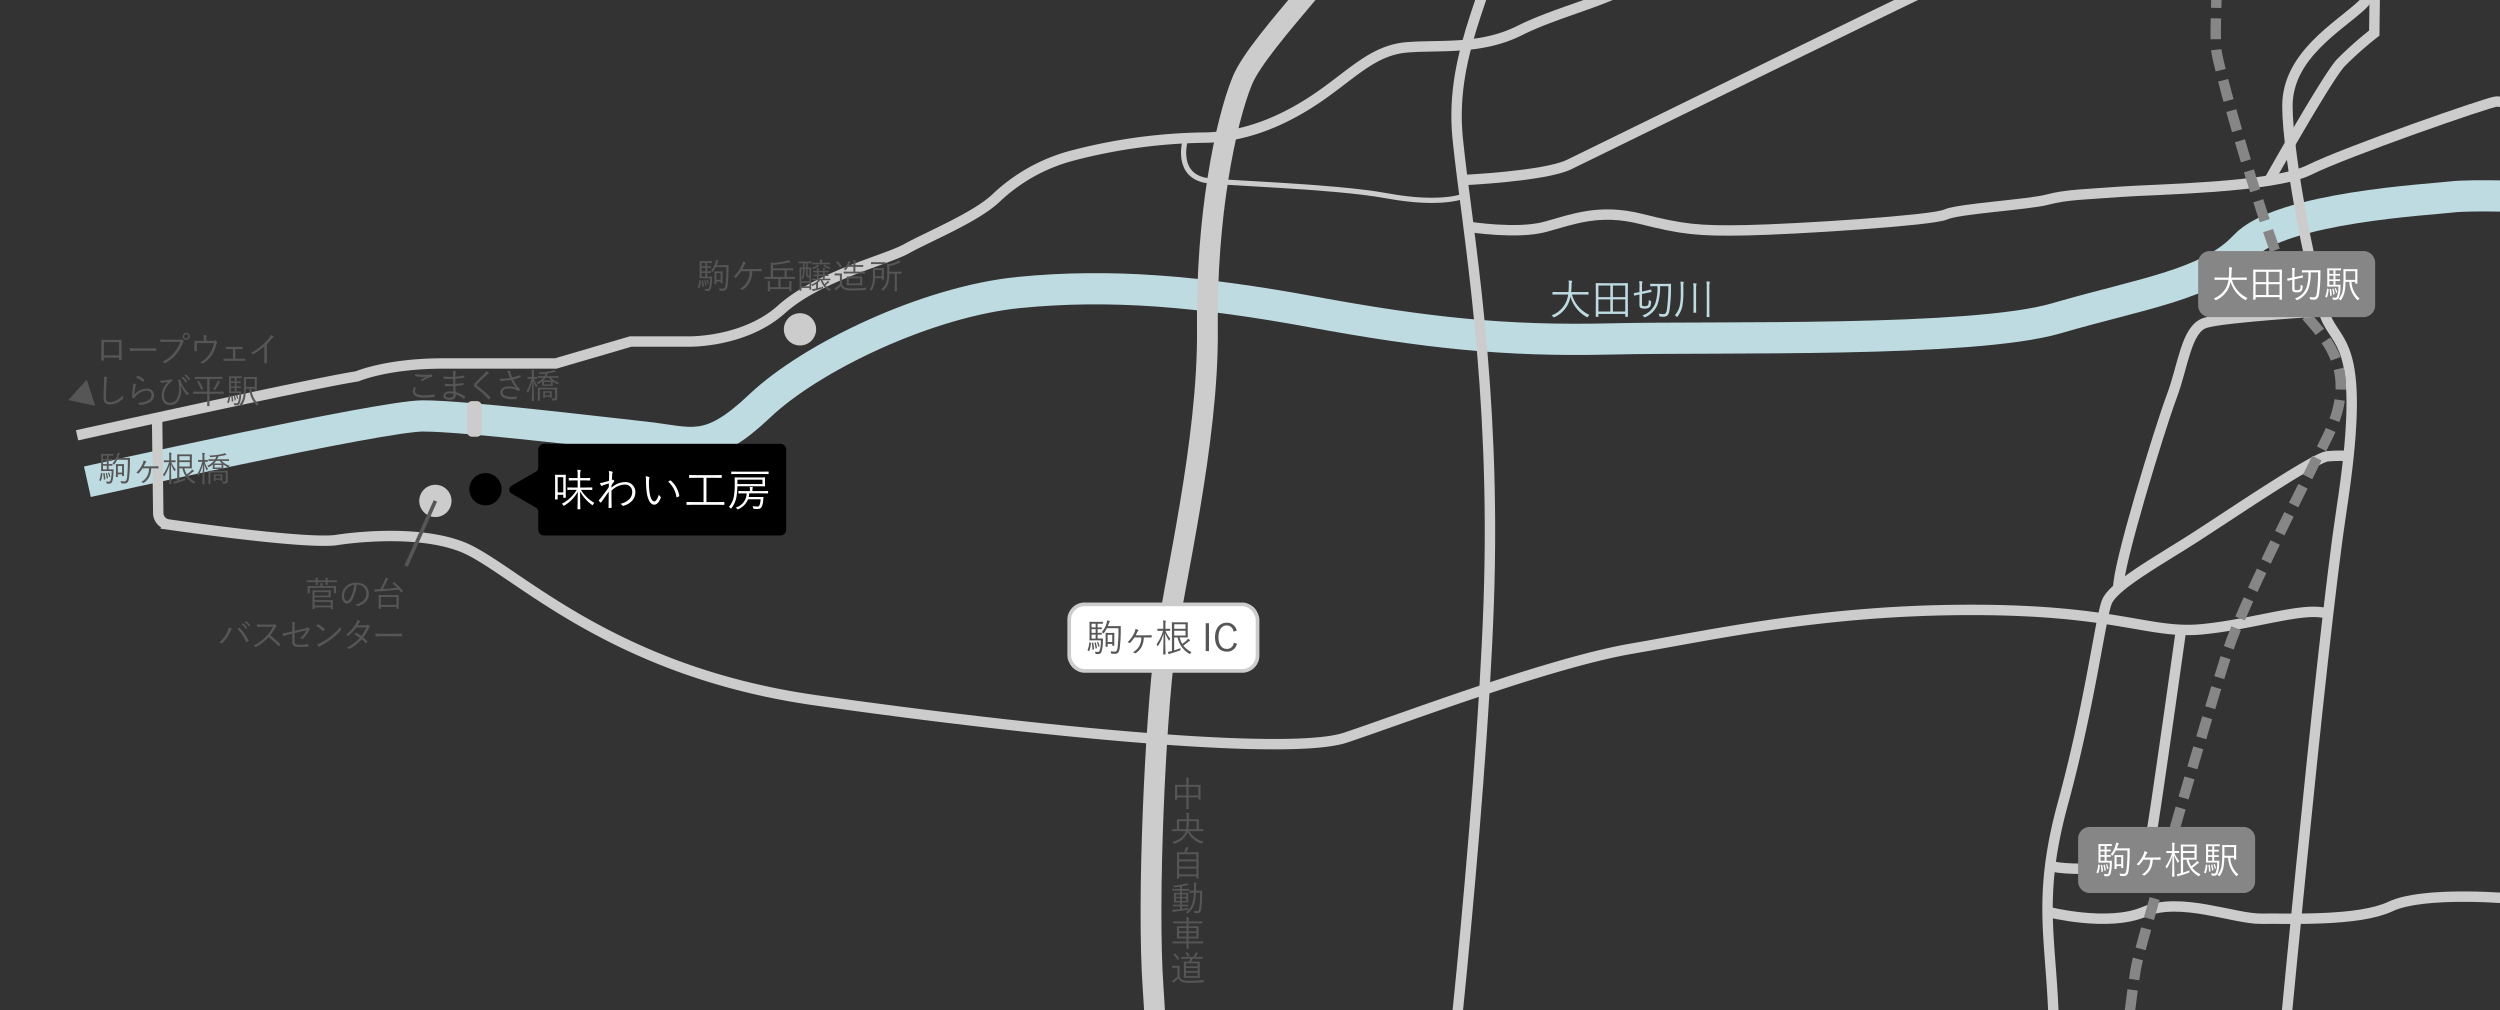 <svg xmlns="http://www.w3.org/2000/svg" xmlns:xlink="http://www.w3.org/1999/xlink" width="680.894" height="275.171" viewBox="0 0 680.894 275.171">
  <rect x="0" y="0" width="680.894" height="275.171" fill="#333333" stroke="none"/>
  <defs>
    <clipPath id="clip-path">
      <rect id="長方形_2439" data-name="長方形 2439" width="680.894" height="275.171" fill="none"/>
    </clipPath>
  </defs>
  <g id="グループ_1264" data-name="グループ 1264" transform="translate(0 -114.108)">
    <g id="グループ_1255" data-name="グループ 1255" transform="translate(0 114.108)" clip-path="url(#clip-path)">
      <path id="パス_3637" data-name="パス 3637" d="M504.629,183.1s13.216,2.136,20.947,0,14.761-4.947,26.006-2.136,15.463,3.359,28.818,3.086,50.606-2.638,54.121-4.267S657.1,177.1,662.329,175.7s10.5-1.406,19.635-2.109,41.82-1.054,51.661-5.974,49.2-18.626,50.958-18.626,15.464,1.757,15.464,1.757" transform="translate(-104.656 -121.341)" fill="none" stroke="#ccc" stroke-miterlimit="10" stroke-width="2.835"/>
      <path id="パス_3625" data-name="パス 3625" d="M697.4,181.715s-17.923-.7-23.546,0-46.389,2.811-56.229,13.355-28.467,13-51.31,19.68-92.075,4.921-121.244,5.624-50.958-1.757-81.532-7.38-54.823-7.732-79.775-5.272-56.58,17.571-70.638,30.926-18.625,9.84-31.629,8.434-48.673-5.738-60.095-5.738-91.373,17.923-91.373,17.923" transform="translate(-6.228 -128.064)" fill="none" stroke="#bfdbe2" stroke-miterlimit="10" stroke-width="8.504"/>
      <path id="パス_3626" data-name="パス 3626" d="M612.914,1.338s-32.223,11.246-49.023,16.517S533.249,35.427,523.408,45.97c-7.971,8.54-29.17,16.869-39.009,19.68s-25.3,14.76-33.035,20.032-21.438,8.083-31.98,13.355-21.438,3.866-30.575,4.569-14.76,7.029-23.9,13.355-20.032,11.246-31.981,11.246a149.107,149.107,0,0,0-35.495,4.921,47.714,47.714,0,0,0-20.735,11.6c-5.623,5.272-18.626,10.543-24.249,13.706s-23.9,7.381-34.088,16.518-25.3,8.785-25.3,8.785H177.246l-20.383,5.975H126.289c-15.463,0-23.546,3.514-23.546,3.514-11.6,1.757-76.261,16.05-76.261,16.05" transform="translate(-5.492 -90.72)" fill="none" stroke="#ccc" stroke-miterlimit="10" stroke-width="2.835"/>
      <path id="パス_3627" data-name="パス 3627" d="M469.913,28.828s-9.137,27.763-13.355,40.063-31.629,38.307-36.2,49.552-9.84,36.9-9.488,67.475-9.137,69.233-11.6,87.507-4.92,68.178-3.163,92.427-.6,36.2-.6,36.2" transform="translate(-82.027 -96.422)" fill="none" stroke="#ccc" stroke-miterlimit="10" stroke-width="5.669"/>
      <path id="パス_3628" data-name="パス 3628" d="M645.082,310.866c-5.975-2.108-19.68,2.812-34.089,4.218s-22.843-5.272-62.906-5.272-69.935,6.676-92.427,10.542-62.2,18.977-78.018,24.249-87.507-2.108-144.439-10.191-82.587-36.549-96.292-41.82-34.44-1.757-34.44-1.757c-8.257.885-36.555-3.014-45.449-4.29a3.182,3.182,0,0,1-2.73-3.113l-.319-26.626" transform="translate(-11.193 -143.702)" fill="none" stroke="#ccc" stroke-miterlimit="10" stroke-width="2.835"/>
      <path id="パス_3629" data-name="パス 3629" d="M541.533,18.187S522.907,32.6,516.23,61.413s-18.977,46.389-16.517,70.638,10.542,66.772,8.434,126.515-13,154.28-13,154.28" transform="translate(-102.689 -94.215)" fill="none" stroke="#ccc" stroke-miterlimit="10" stroke-width="2.835"/>
      <path id="パス_3630" data-name="パス 3630" d="M831.308,9.763s4.92,13.706,0,25.654S811.98,87.781,805.654,93.756s-20.383,13.706-20.383,27.588,7.38,51.485,10.894,58.513,10.514,7.985,3.837,51.469c-5.578,36.328-17.543,165.014-17.543,165.014" transform="translate(-162.276 -92.468)" fill="none" stroke="#ccc" stroke-miterlimit="10" stroke-width="2.835"/>
      <path id="パス_3631" data-name="パス 3631" d="M693.781,452.216s9.84-.7,9.488-24.952-4.92-34.792,2.46-61.852,10.191-50.255,11.949-54.823,14.409-11.433,24.6-18.017,31.98-21.344,35.495-21.7a38.536,38.536,0,0,1,6.895,0" transform="translate(-143.885 -146.588)" fill="none" stroke="#ccc" stroke-miterlimit="10" stroke-width="2.835"/>
      <path id="パス_3632" data-name="パス 3632" d="M703.593,426.354s16.472,4.219,26.311,0,24.6,2,31.981,1.875,26.358.809,35.143-3.346,31.981-2.4,37.6-1.695" transform="translate(-145.92 -178.007)" fill="none" stroke="#ccc" stroke-miterlimit="10" stroke-width="2.835"/>
      <path id="パス_3633" data-name="パス 3633" d="M735.015,411.472s-26.923,2.108-30.506,0" transform="translate(-146.11 -175.779)" fill="none" stroke="#ccc" stroke-miterlimit="10" stroke-width="2.835"/>
      <path id="パス_3634" data-name="パス 3634" d="M759.407,12.763c-1.255,18.3-5.826,86.665-4.61,94.266.839,5.245,6.814,26.9,12.852,45.26,3.93,11.951,7.935,22.545,10.343,25.378,5.975,7.029,16.166,15.815,7.029,34.44s-22.492,44.281-27.06,57.986-22.492,75.91-24.6,84.344c-1.7,6.81-3.863,30.344-4.633,39.157" transform="translate(-151.132 -93.09)" fill="none" stroke="#868686" stroke-miterlimit="10" stroke-width="2.835" stroke-dasharray="5.697 2.849"/>
      <path id="パス_3635" data-name="パス 3635" d="M502.567,152.184S524.8,151.163,531.475,148,692.08,68.928,697,68.576s54.824-7.38,54.824-7.38" transform="translate(-104.228 -103.134)" fill="none" stroke="#ccc" stroke-miterlimit="10" stroke-width="2.835"/>
      <path id="パス_3636" data-name="パス 3636" d="M807.425,4a68.135,68.135,0,0,1,1.894,14.76c0,7.38-.946,81.532-.946,81.532a93.921,93.921,0,0,0-9.112,8.083c-3.648,3.866-19.462,31.948-19.462,31.948" transform="translate(-161.724 -91.272)" fill="none" stroke="#ccc" stroke-miterlimit="10" stroke-width="2.835"/>
      <path id="パス_3638" data-name="パス 3638" d="M747.187,330.524s-7.4,52.739-8.282,56.78a20.1,20.1,0,0,0,0,7.848" transform="translate(-153.162 -158.991)" fill="none" stroke="#ccc" stroke-miterlimit="10" stroke-width="2.835"/>
      <rect id="長方形_2435" data-name="長方形 2435" width="10.807" height="6.307" transform="translate(585.34 240.157) rotate(-75.786)" fill="#565656"/>
      <path id="パス_3639" data-name="パス 3639" d="M783.8,221.006s-26.884,1.607-32.156,3.188-6.033,11.688-9.22,20.123-14.872,46.569-14.511,52.144" transform="translate(-150.961 -136.278)" fill="none" stroke="#ccc" stroke-miterlimit="10" stroke-width="2.835"/>
      <rect id="長方形_2436" data-name="長方形 2436" width="6.308" height="10.807" transform="translate(618.214 73.644) rotate(-23.147)" fill="#565656"/>
      <path id="パス_3640" data-name="パス 3640" d="M415.384,339.909H370.713A3.313,3.313,0,0,1,367.4,336.6V325.087a3.313,3.313,0,0,1,3.313-3.313h44.671a3.313,3.313,0,0,1,3.313,3.313V336.6a3.313,3.313,0,0,1-3.313,3.313" transform="translate(-76.196 -157.176)" fill="#fff"/>
      <rect id="長方形_2437" data-name="長方形 2437" width="51.298" height="18.135" rx="4.18" transform="translate(291.204 164.598)" fill="none" stroke="#ccc" stroke-miterlimit="10" stroke-width="1"/>
      <path id="パス_3641" data-name="パス 3641" d="M374.5,333.334c.124.042.124.042.113.124a6.138,6.138,0,0,1-.453,2.164c-.031.072-.052.072-.144.01l-.247-.165c-.082-.052-.093-.062-.062-.134a5.84,5.84,0,0,0,.453-2.02c.01-.082.021-.082.155-.042Zm2.37-1.1c.69,0,.9-.021.958-.021s.093.021.082.094c-.01.2-.021.381-.031.577a9.413,9.413,0,0,1-.392,3.009.979.979,0,0,1-.9.567c-.175,0-.4-.01-.577-.021-.134-.01-.145-.01-.176-.216a1.553,1.553,0,0,0-.134-.412,6.815,6.815,0,0,0,.784.062.531.531,0,0,0,.495-.3,8.481,8.481,0,0,0,.339-2.854h-1.917c-.762,0-1.02.021-1.1.021s-.083-.01-.083-.094c0-.051.021-.4.021-1.246v-2.412c0-.844-.021-1.184-.021-1.246s.011-.083.083-.083.34.021,1.1.021h1.382c.711,0,.958-.021,1.01-.021.072,0,.082.01.082.083v.392c0,.072-.01.082-.082.082-.052,0-.3-.021-1.01-.021h-.34v1h.041c.742,0,.958-.021,1.01-.021.072,0,.082.01.082.083v.35c0,.072-.01.083-.082.083-.052,0-.268-.021-1.01-.021h-.041v1.01h.041c.742,0,.958-.021,1.01-.021.072,0,.082.009.082.082v.35c0,.072-.01.083-.082.083-.052,0-.268-.021-1.01-.021h-.041v1.082Zm-.958-4.04H374.8v1h1.113Zm0,1.474H374.8v1.01h1.113Zm0,1.484H374.8v1.082h1.113Zm-.783,2.174c.093-.021.113-.021.124.041a10.96,10.96,0,0,1,.216,1.69c0,.093-.01.1-.1.134l-.216.072c-.093.031-.113.031-.113-.062a11,11,0,0,0-.186-1.721c-.02-.082,0-.082.083-.1Zm.69-.031c.082-.031.1-.031.124.04a8.338,8.338,0,0,1,.319,1.423c.01.072,0,.082-.082.113l-.176.072c-.092.041-.113.031-.123-.041a7.7,7.7,0,0,0-.289-1.453c-.021-.072-.01-.072.072-.1Zm.649-.113c.082-.031.1-.031.134.031a5.469,5.469,0,0,1,.361,1.072c.01.062,0,.072-.072.1l-.155.071c-.082.042-.1.032-.113-.03a5.356,5.356,0,0,0-.34-1.093c-.031-.062-.021-.071.062-.1Zm5.049-4.339c.835,0,1.1-.02,1.154-.02.072,0,.093.02.093.092-.021.248-.021.454-.021.69a39.989,39.989,0,0,1-.278,5.235c-.165,1.071-.474,1.546-1.37,1.546a6.893,6.893,0,0,1-.783-.041c-.185-.021-.185-.021-.216-.227a1.174,1.174,0,0,0-.155-.443,7.794,7.794,0,0,0,1.145.113c.545,0,.679-.371.8-1.2a38.189,38.189,0,0,0,.227-5.183h-3.143a7.922,7.922,0,0,1-.793,1.309c-.062.082-.093.124-.134.124s-.072-.041-.144-.114a1.214,1.214,0,0,0-.33-.246,6.251,6.251,0,0,0,1.288-2.339,4.08,4.08,0,0,0,.2-.877c.216.052.412.1.587.165.082.031.144.073.144.134a.281.281,0,0,1-.082.155,1.732,1.732,0,0,0-.258.567c-.072.186-.134.382-.216.556Zm-.536,3.628c0,1.359.021,1.587.021,1.638,0,.072-.01.082-.093.082h-.4c-.072,0-.082-.01-.082-.082v-.422h-1.247v.721c0,.072-.01.072-.082.072h-.422c-.062,0-.072,0-.072-.072s.021-.289.021-1.741v-.8c0-.793-.021-1.051-.021-1.113s.01-.083.072-.083.216.021.783.021h.68c.567,0,.721-.021.773-.021.082,0,.093.011.093.083s-.021.3-.021.9Zm-.556-1.267h-1.247v1.978h1.247Z" transform="translate(-77.5 -158.315)" fill="#565656"/>
      <path id="パス_3642" data-name="パス 3642" d="M389.332,332.53a10,10,0,0,1-1.164,1.463.165.165,0,0,1-.238.021,1.418,1.418,0,0,0-.473-.185,8.177,8.177,0,0,0,1.772-2.433,3.749,3.749,0,0,0,.392-1.2,4.76,4.76,0,0,1,.711.3c.113.072.093.185,0,.258a1.27,1.27,0,0,0-.278.422c-.113.227-.247.506-.392.774h2.772c.515,0,.958-.021,1.453-.042.093,0,.124.031.124.124v.433c0,.083-.04.093-.134.093-.484-.02-.938-.02-1.4-.02h-.6a5.959,5.959,0,0,1-.577,2.514,4.786,4.786,0,0,1-1.6,1.741.2.2,0,0,1-.258.01,1.446,1.446,0,0,0-.546-.217,4.639,4.639,0,0,0,1.793-1.783,4.875,4.875,0,0,0,.515-2.266Z" transform="translate(-80.355 -158.922)" fill="#565656"/>
      <path id="パス_3643" data-name="パス 3643" d="M399.841,330.118a8.325,8.325,0,0,0,1.329,2.173,1.812,1.812,0,0,0-.268.413c-.031.082-.051.124-.082.124s-.041-.041-.093-.124a8.788,8.788,0,0,1-.958-2c.009,3.132.093,5.637.093,5.781,0,.072-.011.082-.083.082H399.3c-.073,0-.083-.01-.083-.082,0-.144.072-2.617.094-5.616a11.662,11.662,0,0,1-1.474,3.35c-.051.072-.082.113-.1.113s-.052-.051-.093-.143a.993.993,0,0,0-.237-.371,12.307,12.307,0,0,0,1.783-3.7H398.7c-.71,0-.916.02-.969.02-.071,0-.082-.01-.082-.082v-.4c0-.082.01-.092.082-.092.052,0,.258.02.969.02h.547V328.52a6.109,6.109,0,0,0-.072-1.216c.258.011.464.031.648.052.073.009.114.051.114.093a.467.467,0,0,1-.052.2,3.1,3.1,0,0,0-.051.865v1.071h.227c.721,0,.916-.02.978-.02s.083.01.083.092v.4c0,.072-.01.082-.083.082s-.257-.02-.978-.02Zm3.864,1.813a6.346,6.346,0,0,0,.712,1.762,8.17,8.17,0,0,0,1.174-.938,2.174,2.174,0,0,0,.392-.5c.185.144.35.267.463.37a.253.253,0,0,1,.094.155c0,.052-.052.082-.124.113a1.129,1.129,0,0,0-.391.247,15.107,15.107,0,0,1-1.309,1,5.819,5.819,0,0,0,2.225,1.773,1.445,1.445,0,0,0-.308.381c-.062.1-.093.155-.134.155a.272.272,0,0,1-.144-.062,6.655,6.655,0,0,1-3.215-4.451h-.927v3.514c.576-.175,1.154-.381,1.752-.618a1.864,1.864,0,0,0-.041.381c-.01.216-.01.227-.2.289-.783.278-1.412.484-2.442.8a1.123,1.123,0,0,0-.392.165.157.157,0,0,1-.1.062c-.052,0-.072-.031-.114-.113a5.219,5.219,0,0,1-.2-.567,5.077,5.077,0,0,0,.877-.165l.247-.063v-5.914c0-1.226-.021-1.773-.021-1.824,0-.072.009-.083.082-.083s.444.021,1.309.021h1.669c.835,0,1.154-.021,1.216-.021s.072.011.072.083c0,.051-.021.371-.021,1.1v1.783c0,.732.021,1.052.021,1.1,0,.072-.011.082-.072.082s-.381-.021-1.216-.021Zm1.6-3.576h-3.091v1.226H405.3Zm0,1.752h-3.091v1.3H405.3Z" transform="translate(-82.417 -158.323)" fill="#565656"/>
      <rect id="長方形_2438" data-name="長方形 2438" width="0.896" height="7.594" transform="translate(328.382 169.734)" fill="#565656"/>
      <path id="パス_3644" data-name="パス 3644" d="M422.532,330.5a1.837,1.837,0,0,0-1.844-1.669c-1.288,0-2.236,1.1-2.236,3.194s.958,3.194,2.236,3.194a1.841,1.841,0,0,0,1.927-1.7l.856.288a2.666,2.666,0,0,1-2.793,2.154c-1.824,0-3.174-1.433-3.174-3.927s1.36-3.946,3.174-3.946a2.666,2.666,0,0,1,2.741,2.174Z" transform="translate(-86.587 -158.485)" fill="#565656"/>
      <path id="パス_3645" data-name="パス 3645" d="M142.659,246.392c.058.029.067.067.029.124a1.5,1.5,0,0,0-.257.741c0,.78.875,1.16,2.434,1.16a11.817,11.817,0,0,0,2.728-.276c.085-.019.114-.009.133.067a4.6,4.6,0,0,1,.085.495c.01.076-.029.1-.123.124a13.718,13.718,0,0,1-2.881.247c-1.844,0-2.956-.561-2.956-1.787a1.982,1.982,0,0,1,.389-1.122c.133.067.285.153.419.228m2.225-3.555c.684,0,1.444-.029,2.1-.085.086-.01.124.018.133.085a2.755,2.755,0,0,1,.029.428c0,.1-.038.133-.132.143a6.28,6.28,0,0,0-2.463,1.083.216.216,0,0,1-.266.019,1.061,1.061,0,0,0-.39-.19,12.447,12.447,0,0,1,1.635-.95c-.313.029-.732.038-1.026.038a9.907,9.907,0,0,1-1.93-.171c-.056-.01-.085-.038-.085-.133,0-.124.009-.323.018-.484a11.369,11.369,0,0,0,2.377.218" transform="translate(-29.419 -140.76)" fill="#565656"/>
      <path id="パス_3646" data-name="パス 3646" d="M155.052,245.688a18.49,18.49,0,0,1-2.186-.029c-.076,0-.1-.029-.1-.113a3.884,3.884,0,0,1-.029-.485,14.175,14.175,0,0,0,2.3.067c0-.466-.01-.961-.01-1.416a18.106,18.106,0,0,1-2.519-.048c-.057-.01-.076-.029-.086-.1a3.359,3.359,0,0,1-.038-.494,16.108,16.108,0,0,0,2.643.076c0-.389-.009-.655-.009-1.007a2.258,2.258,0,0,0-.086-.627,3.9,3.9,0,0,1,.751.123.148.148,0,0,1,.086.219.89.89,0,0,0-.114.438c-.019.3-.019.514-.029.837a22.2,22.2,0,0,0,2.319-.315c.077-.018.1,0,.1.067a3.573,3.573,0,0,1,.029.419c0,.075-.038.094-.067.094a23.586,23.586,0,0,1-2.386.276c0,.465,0,.96.01,1.407a15.861,15.861,0,0,0,2.1-.276c.067-.019.1,0,.1.048,0,.114.01.295.01.457,0,.057-.029.085-.1.1a17.415,17.415,0,0,1-2.1.256c0,.59.029,1.083.067,1.654a7.727,7.727,0,0,1,2.538,1.227c.048.038.067.076.038.161a1.275,1.275,0,0,1-.237.409c-.048.057-.086.067-.143.029a7.017,7.017,0,0,0-2.167-1.207c.01,1.064-.552,1.482-1.7,1.482-1.112,0-1.683-.427-1.683-1.13,0-.618.646-1.16,1.749-1.16a5.942,5.942,0,0,1,1,.076c-.029-.542-.048-.961-.058-1.512m-.941,1.959c-.8,0-1.2.257-1.2.6,0,.4.371.589,1.064.589a1.3,1.3,0,0,0,.97-.294,1.075,1.075,0,0,0,.17-.77,4.485,4.485,0,0,0-1.007-.124" transform="translate(-31.599 -140.531)" fill="#565656"/>
      <path id="パス_3647" data-name="パス 3647" d="M166.879,242.008a.2.2,0,0,1,.067.124.142.142,0,0,1-.094.124,1.123,1.123,0,0,0-.352.247c-.931.846-2.092,1.92-2.805,2.681a.359.359,0,0,0-.133.238c0,.067.038.113.124.17a30.807,30.807,0,0,1,3.67,3.137c.067.076.085.1.009.19a4.3,4.3,0,0,1-.361.361c-.075.057-.113.067-.18-.019a25.328,25.328,0,0,0-3.584-3.223.744.744,0,0,1-.371-.6.88.88,0,0,1,.333-.618c.77-.817,1.806-1.825,2.652-2.681a2.22,2.22,0,0,0,.418-.589,4.242,4.242,0,0,1,.609.456" transform="translate(-33.778 -140.539)" fill="#565656"/>
      <path id="パス_3648" data-name="パス 3648" d="M174.069,242.33a2.3,2.3,0,0,0-.4-.741,5.812,5.812,0,0,1,.751-.086c.133,0,.2.056.2.143a1.2,1.2,0,0,0,.01.246,3.227,3.227,0,0,0,.171.636c.1.285.19.5.314.8a16.621,16.621,0,0,0,2.081-.608c.058-.019.1-.019.133.048a2,2,0,0,1,.124.418c.009.067,0,.105-.048.124-.589.2-1.283.39-2.053.571a9.04,9.04,0,0,0,1.577,2.319,1.581,1.581,0,0,0,.258.211c.047.028.067.055.067.084a.182.182,0,0,1-.029.1c-.067.115-.18.286-.247.38-.048.058-.086.1-.124.1s-.058-.017-.114-.055c-.124-.086-.228-.143-.342-.211a4.521,4.521,0,0,0-2.157-.513c-1.141,0-1.769.41-1.769,1.083,0,.875,1.179,1.236,2.567,1.236a7.435,7.435,0,0,0,1.369-.115,3.194,3.194,0,0,1-.124.618c-.029.067-.048.077-.123.1-.172.018-.675.047-1.094.047-1.74,0-3.2-.561-3.2-1.834,0-1.1,1.045-1.654,2.357-1.654a4.73,4.73,0,0,1,2.016.427,8.344,8.344,0,0,1-1.464-2.2,20.4,20.4,0,0,1-2.043.238,7.457,7.457,0,0,1-.808.029c-.067,0-.085-.038-.113-.113a2.848,2.848,0,0,1-.1-.495,7.753,7.753,0,0,0,.94,0,15.925,15.925,0,0,0,1.864-.219c-.162-.4-.266-.666-.437-1.112" transform="translate(-35.609 -140.529)" fill="#565656"/>
      <path id="パス_3649" data-name="パス 3649" d="M183.845,243.542c0,.067-.01.075-.086.075-.047,0-.218-.018-.779-.018a7.892,7.892,0,0,0,.932,1.967,1.494,1.494,0,0,0-.276.333c-.039.067-.067.094-.086.094s-.038-.028-.067-.094a9.7,9.7,0,0,1-.609-1.759c.01,2.918.086,5.361.086,5.494,0,.057-.01.067-.077.067h-.447c-.067,0-.075-.01-.075-.067,0-.133.1-2.576.113-5.4a12.516,12.516,0,0,1-1.083,3.08c-.038.066-.067.114-.1.114s-.048-.038-.076-.1a1.123,1.123,0,0,0-.238-.352,12.782,12.782,0,0,0,1.331-3.374h-.189c-.617,0-.789.018-.837.018-.076,0-.085-.009-.085-.075v-.38c0-.067.009-.077.085-.077.048,0,.22.02.837.02h.266v-.789a6.2,6.2,0,0,0-.067-1.16,5.527,5.527,0,0,1,.6.057c.067.01.114.038.114.076a.443.443,0,0,1-.057.19,2.6,2.6,0,0,0-.048.817v.808c.609,0,.78-.02.827-.02.076,0,.086.01.086.077Zm3.8-.182a4.389,4.389,0,0,0,2.186,1.3.891.891,0,0,0-.219.285c-.094.182-.094.182-.256.115a5.18,5.18,0,0,1-1.283-.694v.608c0,.371.018.466.018.523s-.009.076-.085.076c-.048,0-.228-.019-.855-.019h-1.027c-.618,0-.808.019-.865.019s-.077-.01-.077-.076.02-.152.02-.513v-.333a2.8,2.8,0,0,0-.01-.315,5.577,5.577,0,0,1-.989.675.3.3,0,0,1-.143.057c-.038,0-.067-.029-.123-.124a.739.739,0,0,0-.248-.266,4.48,4.48,0,0,0,1.8-1.322H185.4c-.951,0-1.275.02-1.321.02-.067,0-.076-.01-.076-.076v-.323c0-.076.009-.086.076-.086.047,0,.37.019,1.321.019h.389a5,5,0,0,0,.361-.713q-.742.086-1.483.143c-.171.01-.171.01-.238-.133a.907.907,0,0,0-.218-.3,20.026,20.026,0,0,0,3.659-.456,1.828,1.828,0,0,0,.551-.209,2.318,2.318,0,0,1,.39.3c.057.056.086.1.086.133,0,.067-.048.1-.152.1a1.224,1.224,0,0,0-.313.038c-.514.123-1.083.218-1.683.3a6.329,6.329,0,0,1-.371.8h1.834c.951,0,1.275-.019,1.321-.019.067,0,.076.01.076.086v.323c0,.067-.01.076-.076.076-.047,0-.37-.02-1.321-.02Zm.257,2.691c.931,0,1.255-.019,1.312-.019s.076.01.076.076c0,.047-.02.333-.02,1v.552c0,.409.01.751.01,1.14a.625.625,0,0,1-.21.571c-.17.124-.323.162-.931.171-.191,0-.191,0-.238-.2a.851.851,0,0,0-.153-.342,6.576,6.576,0,0,0,.694.029c.181,0,.295-.086.295-.333v-2.186h-4.173v2.1c0,.627.019.884.019.942s-.01.067-.076.067h-.418c-.067,0-.075-.01-.075-.067s.018-.277.018-.932v-1.569c0-.656-.018-.894-.018-.941,0-.067.009-.076.075-.076s.38.019,1.3.019Zm-.115,1.758c0,.742.02.846.02.894,0,.067-.01.076-.076.076h-.313c-.067,0-.077-.01-.077-.076v-.19h-1.416v.285c0,.058-.009.067-.076.067h-.3c-.067,0-.075-.009-.075-.067s.018-.17.018-.94v-.315c0-.285-.018-.418-.018-.465,0-.067.009-.076.075-.076.048,0,.181.019.694.019h.8c.513,0,.646-.019.694-.019.067,0,.076.01.076.076,0,.048-.02.171-.02.38Zm-.085-3.735a4.544,4.544,0,0,1-.637-.714H186.1a5.373,5.373,0,0,1-.6.7c.133.01.323.01.627.01Zm-.1.38h-1.92v.722h1.92Zm-.257,2.956h-1.416v.723h1.416Z" transform="translate(-37.534 -140.457)" fill="#565656"/>
      <path id="パス_3650" data-name="パス 3650" d="M34.858,275.213c.113.038.113.038.1.114a5.673,5.673,0,0,1-.419,2c-.029.067-.047.067-.133.01l-.227-.152c-.077-.048-.086-.058-.057-.124a5.365,5.365,0,0,0,.418-1.863c.01-.076.02-.076.143-.038Zm2.186-1.017c.636,0,.827-.019.884-.019s.086.019.076.086c-.01.181-.019.351-.029.533a8.718,8.718,0,0,1-.361,2.776.9.9,0,0,1-.827.522c-.162,0-.371-.01-.533-.018-.124-.01-.133-.01-.162-.2a1.5,1.5,0,0,0-.124-.381,6.12,6.12,0,0,0,.723.058.488.488,0,0,0,.456-.276,7.817,7.817,0,0,0,.315-2.633H35.694c-.7,0-.941.019-1.017.019s-.076-.01-.076-.086c0-.048.02-.371.02-1.151V271.2c0-.78-.02-1.093-.02-1.15s.01-.076.076-.076.314.019,1.017.019h1.275c.655,0,.884-.019.932-.019.067,0,.075.009.075.076v.361c0,.067-.009.075-.075.075-.048,0-.277-.018-.932-.018h-.314v.922h.038c.684,0,.884-.019.931-.019.067,0,.077.009.077.076v.323c0,.066-.01.075-.077.075-.048,0-.247-.018-.931-.018h-.038v.931h.038c.684,0,.884-.019.931-.019.067,0,.077.009.077.076v.323c0,.067-.01.076-.077.076-.048,0-.247-.02-.931-.02h-.038v1Zm-.885-3.726H35.133v.922H36.16Zm0,1.359H35.133v.931H36.16Zm0,1.368H35.133v1H36.16Zm-.722,2.007c.086-.02.1-.02.114.037a10.127,10.127,0,0,1,.2,1.559c0,.086-.01.1-.1.124l-.2.067c-.086.029-.1.029-.1-.057a10.157,10.157,0,0,0-.171-1.588c-.019-.075,0-.075.076-.1Zm.637-.029c.076-.029.094-.029.113.038a7.577,7.577,0,0,1,.295,1.313c.01.067,0,.075-.076.1l-.161.067c-.086.038-.1.029-.115-.037a7.052,7.052,0,0,0-.266-1.341c-.018-.067-.01-.067.067-.1Zm.6-.1c.076-.029.1-.029.124.029a4.974,4.974,0,0,1,.333.988c.01.056,0,.067-.067.1l-.143.067c-.076.038-.1.028-.105-.029a4.848,4.848,0,0,0-.313-1.008c-.029-.057-.019-.067.057-.1Zm4.658-4c.77,0,1.017-.019,1.064-.019.067,0,.086.019.086.086-.019.228-.019.419-.019.637a36.846,36.846,0,0,1-.257,4.829c-.152.988-.438,1.426-1.264,1.426a6.366,6.366,0,0,1-.723-.038c-.17-.019-.17-.019-.2-.208a1.084,1.084,0,0,0-.142-.409,7.177,7.177,0,0,0,1.055.1c.5,0,.628-.342.741-1.1a35.33,35.33,0,0,0,.209-4.781h-2.9a7.3,7.3,0,0,1-.732,1.207c-.057.076-.086.114-.124.114s-.067-.038-.133-.1a1.109,1.109,0,0,0-.3-.228,5.784,5.784,0,0,0,1.189-2.158,3.8,3.8,0,0,0,.18-.808,5.427,5.427,0,0,1,.542.152c.076.029.133.067.133.124s-.048.1-.076.143a1.571,1.571,0,0,0-.237.522c-.067.171-.124.353-.2.514Zm-.495,3.346c0,1.255.019,1.465.019,1.512,0,.067-.01.075-.086.075H40.4c-.067,0-.077-.009-.077-.075v-.39h-1.15v.665c0,.067-.01.067-.076.067h-.39c-.056,0-.067,0-.067-.067s.02-.266.02-1.606v-.742c0-.732-.02-.969-.02-1.026s.01-.076.067-.076.2.019.723.019h.627c.523,0,.666-.019.713-.019.076,0,.086.01.086.076s-.019.275-.019.827Zm-.514-1.168h-1.15v1.825h1.15Z" transform="translate(-7.074 -146.359)" fill="#565656"/>
      <path id="パス_3651" data-name="パス 3651" d="M48.555,274.47a9.075,9.075,0,0,1-1.074,1.35.151.151,0,0,1-.219.02,1.353,1.353,0,0,0-.438-.171,7.549,7.549,0,0,0,1.635-2.244,3.448,3.448,0,0,0,.361-1.112,4.454,4.454,0,0,1,.655.276.135.135,0,0,1,0,.238,1.16,1.16,0,0,0-.256.389c-.1.209-.228.466-.361.713h2.557c.476,0,.885-.018,1.34-.037.086,0,.114.029.114.114v.4c0,.077-.038.086-.124.086-.446-.019-.866-.019-1.293-.019H50.9a5.477,5.477,0,0,1-.532,2.32A4.426,4.426,0,0,1,48.9,278.4a.187.187,0,0,1-.238.009,1.322,1.322,0,0,0-.5-.2,4.277,4.277,0,0,0,1.654-1.645,4.509,4.509,0,0,0,.476-2.092Z" transform="translate(-9.711 -146.918)" fill="#565656"/>
      <path id="パス_3652" data-name="パス 3652" d="M58.265,272.245a7.678,7.678,0,0,0,1.226,2.006,1.651,1.651,0,0,0-.246.38c-.029.076-.048.114-.076.114s-.038-.038-.086-.114a8.13,8.13,0,0,1-.885-1.844c.01,2.89.086,5.2.086,5.333,0,.066-.01.075-.076.075h-.446c-.067,0-.076-.009-.076-.075,0-.133.067-2.415.085-5.182a10.752,10.752,0,0,1-1.359,3.09c-.048.067-.076.1-.1.1s-.047-.048-.085-.133a.925.925,0,0,0-.219-.342,11.4,11.4,0,0,0,1.645-3.413H57.21c-.656,0-.846.019-.894.019-.066,0-.075-.009-.075-.076v-.371c0-.075.01-.085.075-.085.048,0,.238.018.894.018h.5v-.979a5.687,5.687,0,0,0-.067-1.122c.238.009.427.029.6.048.067.009.1.047.1.085a.42.42,0,0,1-.048.18,2.868,2.868,0,0,0-.047.8v.988h.208c.666,0,.847-.018.9-.018s.076.01.076.085v.371c0,.067-.01.076-.076.076s-.238-.019-.9-.019Zm3.565,1.673a5.829,5.829,0,0,0,.656,1.626,7.623,7.623,0,0,0,1.083-.865,2.022,2.022,0,0,0,.361-.466c.171.133.323.246.427.342a.236.236,0,0,1,.086.143c0,.048-.048.077-.114.105a1.023,1.023,0,0,0-.361.227,13.98,13.98,0,0,1-1.208.923,5.377,5.377,0,0,0,2.054,1.635,1.317,1.317,0,0,0-.285.351c-.056.1-.086.143-.123.143a.25.25,0,0,1-.133-.058,6.136,6.136,0,0,1-2.967-4.107h-.855v3.242c.532-.162,1.064-.352,1.615-.571a1.8,1.8,0,0,0-.037.352c-.01.2-.01.209-.181.266-.722.256-1.3.447-2.253.742a1.04,1.04,0,0,0-.361.151.145.145,0,0,1-.1.057c-.048,0-.067-.029-.1-.1a4.683,4.683,0,0,1-.181-.524,4.678,4.678,0,0,0,.808-.151l.228-.057v-5.456c0-1.132-.019-1.636-.019-1.683,0-.067.01-.076.077-.076s.408.019,1.206.019h1.54c.77,0,1.064-.019,1.122-.019s.067.01.067.076c0,.047-.018.342-.018,1.017v1.645c0,.675.018.969.018,1.017,0,.067-.009.076-.067.076s-.351-.019-1.122-.019Zm1.473-3.3H60.451v1.131H63.3Zm0,1.616H60.451v1.2H63.3Z" transform="translate(-11.616 -146.366)" fill="#565656"/>
      <path id="パス_3653" data-name="パス 3653" d="M70.663,272.085c0,.067-.01.075-.086.075-.048,0-.219-.018-.78-.018a7.92,7.92,0,0,0,.932,1.967,1.514,1.514,0,0,0-.276.333c-.038.067-.067.094-.086.094s-.038-.028-.067-.094a9.764,9.764,0,0,1-.609-1.759c.01,2.918.086,5.361.086,5.494,0,.057-.01.067-.077.067h-.446c-.067,0-.076-.01-.076-.067,0-.133.1-2.576.114-5.4a12.549,12.549,0,0,1-1.084,3.08c-.037.066-.067.114-.1.114s-.047-.038-.075-.1a1.137,1.137,0,0,0-.238-.352,12.783,12.783,0,0,0,1.33-3.374h-.189c-.617,0-.789.018-.836.018-.076,0-.086-.009-.086-.075v-.38c0-.067.01-.077.086-.077.048,0,.219.02.836.02h.266v-.789a6.2,6.2,0,0,0-.067-1.16,5.512,5.512,0,0,1,.6.057c.067.01.115.038.115.076a.444.444,0,0,1-.058.19,2.645,2.645,0,0,0-.047.817v.808c.608,0,.779-.02.827-.02.075,0,.086.01.086.077Zm3.8-.181a4.392,4.392,0,0,0,2.187,1.3.894.894,0,0,0-.22.285c-.094.181-.094.181-.256.115a5.207,5.207,0,0,1-1.283-.694v.608c0,.371.018.466.018.523s-.009.076-.085.076c-.048,0-.228-.019-.855-.019H72.944c-.617,0-.808.019-.865.019s-.076-.009-.076-.076.019-.152.019-.513V273.2a2.806,2.806,0,0,0-.01-.315,5.573,5.573,0,0,1-.989.675.3.3,0,0,1-.143.057c-.037,0-.066-.029-.123-.124a.737.737,0,0,0-.247-.266,4.478,4.478,0,0,0,1.8-1.322h-.085c-.95,0-1.275.019-1.321.019-.067,0-.076-.009-.076-.075v-.323c0-.076.01-.086.076-.086.047,0,.371.019,1.321.019h.389a5,5,0,0,0,.361-.713q-.742.086-1.483.143c-.171.01-.171.01-.238-.133a.9.9,0,0,0-.218-.3,20.026,20.026,0,0,0,3.659-.456,1.829,1.829,0,0,0,.551-.209,2.319,2.319,0,0,1,.391.3c.057.056.085.1.085.133,0,.067-.048.1-.151.1a1.226,1.226,0,0,0-.314.038c-.514.123-1.083.218-1.683.3a6.326,6.326,0,0,1-.371.8h1.835c.95,0,1.274-.019,1.321-.019.067,0,.075.009.075.086v.323c0,.067-.009.075-.075.075-.048,0-.371-.019-1.321-.019Zm.257,2.691c.931,0,1.255-.019,1.312-.019s.076.009.076.076c0,.047-.019.333-.019,1v.552c0,.409.01.751.01,1.14a.626.626,0,0,1-.209.571c-.171.124-.323.162-.931.171-.19,0-.19,0-.238-.2a.86.86,0,0,0-.152-.342,6.568,6.568,0,0,0,.694.029c.18,0,.295-.086.295-.333V275.05H71.385v2.1c0,.627.02.884.02.942s-.01.067-.077.067h-.418c-.067,0-.076-.01-.076-.067s.018-.277.018-.932v-1.569c0-.656-.018-.894-.018-.941,0-.067.01-.076.076-.076s.38.019,1.3.019Zm-.114,1.758c0,.742.019.847.019.894,0,.067-.01.076-.076.076h-.313c-.067,0-.077-.01-.077-.076v-.19H72.745v.285c0,.058-.01.067-.076.067h-.3c-.067,0-.076-.009-.076-.067s.018-.17.018-.94v-.315c0-.285-.018-.418-.018-.465,0-.067.01-.076.076-.076.048,0,.18.019.694.019h.8c.514,0,.647-.019.694-.019.067,0,.076.009.076.076,0,.048-.019.171-.019.38Zm-.086-3.736a4.462,4.462,0,0,1-.636-.713h-.97a5.376,5.376,0,0,1-.6.7c.133.01.323.01.627.01Zm-.1.38H72.5v.722h1.92Zm-.257,2.956H72.745v.723h1.416Z" transform="translate(-14.062 -146.376)" fill="#565656"/>
      <path id="パス_3654" data-name="パス 3654" d="M538.706,214.308a8.566,8.566,0,0,0,4.765,5.55,2.165,2.165,0,0,0-.416.484c-.069.127-.1.174-.161.174a.428.428,0,0,1-.174-.07,9.3,9.3,0,0,1-4.419-5.538,8.568,8.568,0,0,1-.635,1.95,7.594,7.594,0,0,1-3.726,3.623.613.613,0,0,1-.185.057c-.058,0-.092-.045-.174-.161a1.915,1.915,0,0,0-.426-.392A7.068,7.068,0,0,0,537,216.57a7.833,7.833,0,0,0,.668-2.262h-2.642c-1.107,0-1.477.023-1.534.023-.081,0-.092-.011-.092-.1v-.53c0-.081.011-.093.092-.093.058,0,.427.024,1.534.024h2.723c.057-.578.081-1.189.092-1.847a6.661,6.661,0,0,0-.058-1.3c.266.012.589.035.82.07.116.022.161.069.161.127a.483.483,0,0,1-.069.219,2.491,2.491,0,0,0-.092.866c-.012.647-.046,1.27-.115,1.87h3.1c1.107,0,1.477-.024,1.534-.024.081,0,.092.012.092.093v.53c0,.093-.011.1-.092.1-.058,0-.427-.023-1.534-.023Z" transform="translate(-110.572 -134.094)" fill="#bfdbe2"/>
      <path id="パス_3655" data-name="パス 3655" d="M557.073,216.56c0,3.266.024,3.842.024,3.912s-.012.092-.093.092h-.542c-.081,0-.092-.011-.092-.092v-.693h-7.316v.693c0,.081-.012.092-.092.092h-.543c-.08,0-.092-.011-.092-.092s.023-.646.023-3.912v-2.2c0-2.215-.023-2.815-.023-2.884s.012-.094.092-.094.462.024,1.627.024h5.331c1.153,0,1.557-.024,1.626-.024s.093.012.093.094-.024.668-.024,2.6Zm-4.764-4.512h-3.254v3.161h3.254Zm0,3.785h-3.254v3.3h3.254Zm4.061-3.785H553v3.161h3.369Zm0,3.785H553v3.3h3.369Z" transform="translate(-113.719 -134.281)" fill="#bfdbe2"/>
      <path id="パス_3656" data-name="パス 3656" d="M566.232,213.582c.012.082,0,.1-.08.116s-.381.058-1.35.266l-1.166.254v2.746c0,.289.035.4.15.484a1.921,1.921,0,0,0,1.362-.069c.254-.185.323-.589.346-1.546a2.5,2.5,0,0,0,.45.266c.2.092.2.081.184.288-.069,1-.242,1.316-.565,1.535a2.132,2.132,0,0,1-1.246.266,2.332,2.332,0,0,1-1-.15c-.242-.128-.369-.358-.369-.854v-2.826c-.969.2-1.27.289-1.35.3s-.093,0-.1-.082l-.082-.518c-.01-.093,0-.093.082-.1.1-.011.392-.045,1.338-.242l.116-.023v-1.293a11.206,11.206,0,0,0-.069-1.684,6.246,6.246,0,0,1,.738.069c.1.024.162.059.162.1a.444.444,0,0,1-.069.22,5.153,5.153,0,0,0-.07,1.3v1.142l1.107-.242c.958-.208,1.247-.3,1.316-.312s.081-.011.093.07Zm3.739-2.134c1.073,0,1.431-.023,1.489-.023.08,0,.1.023.1.092-.024.346-.024.681-.024,1a42.383,42.383,0,0,1-.414,6.173c-.22,1.291-.716,1.719-1.581,1.719a8.6,8.6,0,0,1-.946-.059c-.208-.022-.208-.022-.242-.242a1.886,1.886,0,0,0-.162-.542,7.469,7.469,0,0,0,1.293.127c.531,0,.784-.323.934-1.2a46.972,46.972,0,0,0,.4-6.4h-2.261a14.539,14.539,0,0,1-.657,4.927,6.275,6.275,0,0,1-3.323,3.473.489.489,0,0,1-.2.07c-.057,0-.092-.035-.173-.116a1.755,1.755,0,0,0-.472-.369,5.79,5.79,0,0,0,3.518-3.3,13.587,13.587,0,0,0,.6-4.685h-.392c-1.084,0-1.431.024-1.489.024-.081,0-.092-.012-.092-.092v-.52c0-.069.011-.08.092-.08.058,0,.4.023,1.489.023Z" transform="translate(-116.431 -134.142)" fill="#bfdbe2"/>
      <path id="パス_3657" data-name="パス 3657" d="M577.114,212.6a9.912,9.912,0,0,0-.1-1.754c.288.023.553.045.772.08.092.012.151.047.151.1a.989.989,0,0,1-.059.243,6.847,6.847,0,0,0-.045,1.35v1.131a19.676,19.676,0,0,1-.289,3.831,6.867,6.867,0,0,1-1.316,2.792c-.058.082-.092.127-.138.127s-.081-.045-.162-.138a1.493,1.493,0,0,0-.426-.346,5.7,5.7,0,0,0,1.351-2.608,16.373,16.373,0,0,0,.265-3.507Zm3.484.288a8.837,8.837,0,0,0-.092-1.58,6.86,6.86,0,0,1,.785.069c.081.011.15.058.15.1a.56.56,0,0,1-.058.219,4.229,4.229,0,0,0-.08,1.153v4.569c0,1.223.022,1.765.022,1.823,0,.093-.011.1-.092.1h-.577c-.07,0-.08-.011-.08-.1,0-.058.022-.6.022-1.823Zm3.6-.5a9.416,9.416,0,0,0-.081-1.592,6.868,6.868,0,0,1,.785.07c.081.012.15.057.15.116a.572.572,0,0,1-.057.207,4.283,4.283,0,0,0-.082,1.166v6.127c0,1.338.024,1.88.024,1.938,0,.08-.012.092-.093.092h-.576c-.082,0-.093-.012-.093-.092,0-.058.023-.6.023-1.938Z" transform="translate(-119.354 -134.161)" fill="#bfdbe2"/>
      <path id="パス_3658" data-name="パス 3658" d="M800.342,218.371H758.535a3.2,3.2,0,0,1-3.2-3.2v-11.6a3.2,3.2,0,0,1,3.2-3.2h41.808a3.2,3.2,0,0,1,3.2,3.2v11.6a3.2,3.2,0,0,1-3.2,3.2" transform="translate(-156.65 -131.998)" fill="#868686"/>
      <path id="パス_3659" data-name="パス 3659" d="M765.643,209.357a7.645,7.645,0,0,0,4.255,4.957,1.914,1.914,0,0,0-.372.433c-.062.113-.091.155-.143.155a.4.4,0,0,1-.156-.062,8.314,8.314,0,0,1-3.946-4.946,7.644,7.644,0,0,1-.568,1.741,6.776,6.776,0,0,1-3.327,3.235.562.562,0,0,1-.165.052c-.052,0-.082-.041-.155-.144a1.756,1.756,0,0,0-.382-.351,6.309,6.309,0,0,0,3.431-3.049,6.953,6.953,0,0,0,.6-2.02h-2.359c-.99,0-1.319.021-1.37.021-.073,0-.082-.01-.082-.093v-.473c0-.072.01-.083.082-.083.052,0,.38.021,1.37.021h2.432c.051-.515.072-1.061.082-1.649a5.978,5.978,0,0,0-.052-1.164c.237.01.526.031.732.062.1.02.143.061.143.113a.431.431,0,0,1-.062.2,2.278,2.278,0,0,0-.081.773c-.012.577-.043,1.134-.1,1.669h2.772c.989,0,1.318-.021,1.37-.021.071,0,.082.011.082.083v.473c0,.083-.011.093-.082.093-.052,0-.38-.021-1.37-.021Z" transform="translate(-157.76 -133.153)" fill="#fff"/>
      <path id="パス_3660" data-name="パス 3660" d="M782.055,211.368c0,2.916.021,3.431.021,3.493s-.01.082-.082.082h-.484c-.072,0-.082-.01-.082-.082v-.617h-6.534v.617c0,.073-.01.082-.082.082h-.484c-.072,0-.083-.01-.083-.082s.021-.577.021-3.493V209.4c0-1.978-.021-2.515-.021-2.576s.011-.082.083-.082.412.021,1.453.021h4.76c1.031,0,1.392-.021,1.454-.021s.082.009.082.082-.021.6-.021,2.318ZM777.8,207.34h-2.906v2.824H777.8Zm0,3.38h-2.906v2.947H777.8Zm3.628-3.38h-3.009v2.824h3.009Zm0,3.38h-3.009v2.947h3.009Z" transform="translate(-160.572 -133.32)" fill="#fff"/>
      <path id="パス_3661" data-name="パス 3661" d="M790.245,208.71c.01.072,0,.092-.073.1s-.339.052-1.2.237l-1.041.227v2.452c0,.258.031.361.134.433a1.719,1.719,0,0,0,1.216-.062c.227-.165.289-.525.31-1.382a2.211,2.211,0,0,0,.4.238c.175.082.175.072.165.257-.062.9-.217,1.175-.506,1.371a1.9,1.9,0,0,1-1.112.237,2.08,2.08,0,0,1-.9-.134c-.216-.113-.33-.319-.33-.762V209.4c-.866.176-1.134.258-1.206.269s-.083,0-.094-.073l-.071-.463c-.01-.082,0-.082.071-.093.094-.01.351-.041,1.2-.216l.1-.021v-1.154a10.014,10.014,0,0,0-.062-1.5,5.558,5.558,0,0,1,.659.062c.092.02.144.052.144.092a.4.4,0,0,1-.063.2,4.692,4.692,0,0,0-.062,1.165v1.02l.989-.216c.855-.186,1.114-.268,1.175-.278s.072-.01.082.061Zm3.339-1.906c.958,0,1.278-.021,1.329-.021.072,0,.093.021.093.082-.021.309-.021.608-.021.9a37.91,37.91,0,0,1-.371,5.513c-.2,1.154-.639,1.536-1.412,1.536a7.747,7.747,0,0,1-.845-.052c-.185-.021-.185-.021-.216-.216a1.69,1.69,0,0,0-.144-.484,6.629,6.629,0,0,0,1.154.113c.474,0,.7-.288.835-1.072a42.006,42.006,0,0,0,.361-5.719h-2.02a12.984,12.984,0,0,1-.587,4.4,5.61,5.61,0,0,1-2.968,3.1.451.451,0,0,1-.175.063c-.052,0-.082-.032-.155-.1a1.56,1.56,0,0,0-.423-.33,5.169,5.169,0,0,0,3.143-2.947,12.135,12.135,0,0,0,.537-4.183h-.35c-.969,0-1.278.021-1.329.021-.072,0-.083-.01-.083-.083v-.464c0-.062.011-.071.083-.071.051,0,.361.021,1.329.021Z" transform="translate(-162.997 -133.196)" fill="#fff"/>
      <path id="パス_3662" data-name="パス 3662" d="M799.81,211.919c.123.04.123.04.113.124a6.189,6.189,0,0,1-.453,2.173c-.031.073-.051.073-.144.011l-.247-.165c-.082-.052-.093-.062-.062-.134a5.912,5.912,0,0,0,.453-2.031c.011-.082.021-.082.155-.04Zm3.492-5.132c0,.072-.01.083-.082.083-.052,0-.3-.021-1.011-.021h-.433v.989h.155c.741,0,.957-.021,1.009-.021.073,0,.082.011.082.082v.351c0,.072-.01.082-.082.082-.052,0-.268-.021-1.009-.021h-.155v.989h.155c.741,0,.957-.02,1.009-.02.073,0,.082.01.082.082v.35c0,.072-.01.082-.082.082-.052,0-.268-.02-1.009-.02h-.155v1.03h.361c.69,0,.9-.021.958-.021s.093.021.083.093c-.011.2-.021.382-.031.578a8.8,8.8,0,0,1-.433,2.875.982.982,0,0,1-.9.566c-.175,0-.412-.01-.587-.021-.124-.01-.145-.01-.176-.216a1.39,1.39,0,0,0-.134-.413,6.9,6.9,0,0,0,.8.062.513.513,0,0,0,.484-.3,7.476,7.476,0,0,0,.382-2.719h-1.866c-.762,0-1.02.02-1.1.02s-.082-.01-.082-.092c0-.052.021-.4.021-1.1v-2.473c0-.845-.021-1.185-.021-1.247s.011-.082.082-.082.34.021,1.1.021h1.484c.712,0,.958-.021,1.011-.021.071,0,.082.01.082.082Zm-2.061.062h-1.123v.989h1.123Zm0,1.463h-1.123v.989h1.123Zm0,1.464h-1.123v1.03h1.123Zm-.793,2.143c.094-.021.113-.021.124.04a10.578,10.578,0,0,1,.205,1.649c0,.094-.01.1-.1.134l-.217.072c-.093.031-.113.031-.113-.062a10.5,10.5,0,0,0-.176-1.68c-.021-.082,0-.082.082-.1Zm.691-.072c.082-.031.1-.031.124.041a7.869,7.869,0,0,1,.308,1.39c.01.072,0,.083-.082.113l-.175.073c-.093.041-.113.031-.124-.042a7.353,7.353,0,0,0-.278-1.422c-.021-.072-.009-.072.072-.1Zm.638-.114c.083-.031.1-.031.134.031a5.132,5.132,0,0,1,.361,1.052c.01.062,0,.071-.072.1l-.155.072c-.082.042-.1.031-.112-.031a5.1,5.1,0,0,0-.34-1.071c-.031-.063-.021-.072.061-.1Zm4.37-1.741a6.43,6.43,0,0,0,2.215,4.565,1.352,1.352,0,0,0-.361.339c-.062.083-.093.124-.124.124s-.062-.031-.133-.093a7.3,7.3,0,0,1-2.175-4.936h-1.03c-.021.69-.063,1.288-.134,1.928a6.464,6.464,0,0,1-1.092,3.018c-.052.073-.083.114-.114.114s-.062-.041-.134-.1a1.416,1.416,0,0,0-.4-.279,5.184,5.184,0,0,0,1.164-2.987,28.621,28.621,0,0,0,.134-3.658c0-.958-.02-1.371-.02-1.422,0-.073.01-.083.082-.083s.319.021,1.154.021h1.371c.814,0,1.092-.021,1.144-.021.072,0,.082.01.082.083,0,.051-.021.319-.021,1.03v1.742c0,.72.021.947.021,1.009s-.01.083-.082.083h-.443c-.072,0-.082-.011-.082-.083v-.392Zm1.02-2.906H804.56v1.01c0,.515,0,.958-.011,1.36h2.618Z" transform="translate(-165.706 -133.231)" fill="#fff"/>
      <path id="パス_3663" data-name="パス 3663" d="M759.1,416.261H717.28a3.2,3.2,0,0,1-3.2-3.2v-11.6a3.2,3.2,0,0,1,3.2-3.2H759.1a3.2,3.2,0,0,1,3.2,3.2v11.6a3.2,3.2,0,0,1-3.2,3.2" transform="translate(-148.094 -173.038)" fill="#868686"/>
      <path id="パス_3664" data-name="パス 3664" d="M721.19,409.7c.125.041.125.041.114.124a6.186,6.186,0,0,1-.453,2.164c-.031.072-.052.072-.145.01l-.247-.165c-.082-.051-.093-.062-.062-.134a5.817,5.817,0,0,0,.454-2.02c.01-.082.02-.082.154-.041Zm2.371-1.1c.69,0,.9-.021.958-.021s.093.021.082.093c-.011.2-.021.381-.031.577a9.472,9.472,0,0,1-.392,3.009.983.983,0,0,1-.9.567c-.176,0-.4-.01-.578-.021-.133-.01-.143-.01-.174-.216a1.611,1.611,0,0,0-.134-.412,6.593,6.593,0,0,0,.782.062.53.53,0,0,0,.495-.3,8.5,8.5,0,0,0,.341-2.854H722.1c-.763,0-1.02.021-1.1.021s-.082-.01-.082-.093c0-.052.02-.4.02-1.247v-2.412c0-.844-.02-1.184-.02-1.246s.01-.082.082-.082.34.021,1.1.021h1.381c.711,0,.958-.021,1.009-.021.072,0,.083.01.083.082v.391c0,.072-.011.082-.083.082-.051,0-.3-.021-1.009-.021h-.341v1h.041c.743,0,.959-.021,1.011-.021.071,0,.082.01.082.082v.35c0,.071-.011.082-.082.082-.052,0-.268-.021-1.011-.021h-.041v1.01h.041c.743,0,.959-.021,1.011-.021.071,0,.082.01.082.082v.35c0,.072-.011.082-.082.082-.052,0-.268-.021-1.011-.021h-.041V408.6Zm-.958-4.04H721.49v1H722.6Zm0,1.474H721.49v1.01H722.6Zm0,1.484H721.49V408.6H722.6Zm-.784,2.174c.093-.021.114-.021.124.041a11.053,11.053,0,0,1,.216,1.691c0,.092-.011.1-.1.134l-.216.071c-.094.031-.114.031-.114-.062a10.915,10.915,0,0,0-.185-1.721c-.021-.082,0-.082.082-.1Zm.69-.031c.083-.031.1-.031.124.041a8.39,8.39,0,0,1,.319,1.423c.01.071,0,.082-.083.113l-.174.072c-.093.041-.114.031-.124-.041a7.772,7.772,0,0,0-.289-1.453c-.02-.072-.01-.072.072-.1Zm.65-.113c.082-.031.1-.031.134.031a5.467,5.467,0,0,1,.361,1.072c.01.062,0,.072-.072.1l-.155.072c-.083.041-.1.031-.114-.03a5.226,5.226,0,0,0-.34-1.093c-.031-.062-.02-.072.062-.1Zm5.049-4.338c.835,0,1.1-.021,1.154-.021.072,0,.093.021.093.093-.021.247-.021.453-.021.69a39.986,39.986,0,0,1-.278,5.234c-.165,1.072-.474,1.546-1.37,1.546a6.884,6.884,0,0,1-.784-.04c-.185-.021-.185-.021-.216-.227a1.189,1.189,0,0,0-.155-.443,7.794,7.794,0,0,0,1.144.113c.545,0,.679-.37.8-1.2a38.328,38.328,0,0,0,.227-5.183h-3.143a8.025,8.025,0,0,1-.793,1.309c-.062.082-.093.124-.134.124s-.073-.041-.145-.113a1.178,1.178,0,0,0-.33-.247,6.252,6.252,0,0,0,1.288-2.339,4.082,4.082,0,0,0,.2-.877,6.055,6.055,0,0,1,.588.165c.082.032.143.073.143.134a.282.282,0,0,1-.082.155,1.7,1.7,0,0,0-.258.567c-.072.185-.134.381-.216.556Zm-.536,3.627c0,1.36.02,1.587.02,1.638,0,.072-.009.082-.093.082h-.4c-.071,0-.082-.01-.082-.082v-.422h-1.247v.721c0,.072-.01.072-.082.072h-.422c-.062,0-.073,0-.073-.072s.021-.289.021-1.741v-.8c0-.793-.021-1.051-.021-1.113s.011-.083.073-.083.216.021.782.021h.681c.567,0,.721-.021.772-.021.083,0,.093.011.093.083s-.02.3-.02.9Zm-.556-1.267h-1.247v1.978h1.247Z" transform="translate(-149.401 -174.153)" fill="#fff"/>
      <path id="パス_3665" data-name="パス 3665" d="M736.023,408.895a9.942,9.942,0,0,1-1.165,1.463.164.164,0,0,1-.237.021,1.419,1.419,0,0,0-.473-.185,8.192,8.192,0,0,0,1.772-2.433,3.729,3.729,0,0,0,.391-1.2,4.736,4.736,0,0,1,.712.3.146.146,0,0,1,0,.258,1.245,1.245,0,0,0-.278.422c-.113.227-.247.506-.392.774h2.772c.514,0,.958-.021,1.453-.042.093,0,.124.031.124.124v.433c0,.083-.041.093-.135.093-.484-.02-.937-.02-1.4-.02h-.6a5.946,5.946,0,0,1-.578,2.514,4.776,4.776,0,0,1-1.6,1.741.2.2,0,0,1-.258.01,1.451,1.451,0,0,0-.546-.217,4.644,4.644,0,0,0,1.793-1.783,4.874,4.874,0,0,0,.515-2.266Z" transform="translate(-152.256 -174.759)" fill="#fff"/>
      <path id="パス_3666" data-name="パス 3666" d="M746.532,406.483a8.26,8.26,0,0,0,1.329,2.174,1.779,1.779,0,0,0-.268.412c-.031.083-.052.124-.083.124s-.041-.04-.093-.124a8.766,8.766,0,0,1-.958-2c.01,3.132.093,5.636.093,5.781,0,.071-.01.082-.082.082h-.485c-.071,0-.082-.01-.082-.082,0-.145.072-2.618.093-5.616a11.688,11.688,0,0,1-1.474,3.349c-.052.072-.083.113-.1.113s-.052-.052-.093-.144a1,1,0,0,0-.237-.371,12.345,12.345,0,0,0,1.783-3.7h-.484c-.711,0-.918.021-.969.021-.072,0-.083-.01-.083-.082v-.4c0-.082.011-.092.083-.092.051,0,.258.021.969.021h.546v-1.061a6.162,6.162,0,0,0-.072-1.216c.257.01.464.031.649.052.071.01.113.051.113.093a.466.466,0,0,1-.052.2,3.081,3.081,0,0,0-.052.866v1.072h.226c.722,0,.918-.021.98-.021s.082.01.082.092v.4c0,.072-.01.082-.082.082s-.258-.021-.98-.021ZM750.4,408.3a6.319,6.319,0,0,0,.711,1.762,8.23,8.23,0,0,0,1.175-.938,2.163,2.163,0,0,0,.391-.5c.186.144.35.268.464.371a.253.253,0,0,1,.093.155c0,.052-.051.082-.124.113a1.137,1.137,0,0,0-.392.247,15.122,15.122,0,0,1-1.309,1,5.821,5.821,0,0,0,2.226,1.772,1.431,1.431,0,0,0-.309.381c-.062.1-.093.155-.134.155a.281.281,0,0,1-.144-.061,6.657,6.657,0,0,1-3.215-4.452H748.9v3.514c.577-.175,1.154-.38,1.752-.618a1.878,1.878,0,0,0-.041.381c-.01.217-.01.227-.2.289-.783.278-1.412.484-2.442.8a1.13,1.13,0,0,0-.392.165.157.157,0,0,1-.1.062c-.052,0-.073-.031-.113-.113a5.071,5.071,0,0,1-.2-.568,5.069,5.069,0,0,0,.876-.165l.247-.062v-5.914c0-1.226-.021-1.773-.021-1.824,0-.072.01-.082.083-.082s.443.021,1.309.021h1.669c.835,0,1.155-.021,1.216-.021s.072.01.072.082c0,.051-.021.371-.021,1.1v1.783c0,.732.021,1.051.021,1.1,0,.072-.01.082-.072.082s-.381-.021-1.216-.021Zm1.6-3.575H748.9v1.226h3.09Zm0,1.752H748.9v1.3h3.09Z" transform="translate(-154.318 -174.161)" fill="#fff"/>
      <path id="パス_3667" data-name="パス 3667" d="M758.159,409.808c.123.04.123.04.113.124a6.2,6.2,0,0,1-.453,2.174c-.031.072-.051.072-.144.01l-.247-.165c-.082-.052-.093-.062-.062-.134a5.908,5.908,0,0,0,.453-2.031c.011-.082.021-.082.155-.04Zm3.492-5.132c0,.073-.01.083-.082.083-.052,0-.3-.021-1.011-.021h-.433v.989h.155c.741,0,.957-.02,1.009-.02.073,0,.082.01.082.082v.351c0,.072-.01.082-.082.082-.052,0-.268-.02-1.009-.02h-.155v.989h.155c.741,0,.957-.021,1.009-.021.073,0,.082.01.082.082v.35c0,.072-.01.083-.082.083-.052,0-.268-.021-1.009-.021h-.155v1.03h.361c.69,0,.9-.02.958-.02s.093.02.083.092c-.011.2-.021.382-.031.578a8.8,8.8,0,0,1-.433,2.875.983.983,0,0,1-.9.567c-.175,0-.412-.01-.587-.021-.124-.011-.145-.011-.176-.216a1.377,1.377,0,0,0-.134-.412,7.077,7.077,0,0,0,.8.062.514.514,0,0,0,.483-.3,7.478,7.478,0,0,0,.382-2.72h-1.866c-.762,0-1.02.021-1.1.021s-.082-.011-.082-.093c0-.052.021-.4.021-1.1v-2.473c0-.844-.021-1.185-.021-1.246s.011-.083.082-.083.34.021,1.1.021h1.484c.712,0,.958-.021,1.011-.021.071,0,.082.01.082.083Zm-2.061.062h-1.123v.989h1.123Zm0,1.464h-1.123v.989h1.123Zm0,1.463h-1.123v1.03h1.123Zm-.793,2.143c.094-.021.113-.021.124.04a10.568,10.568,0,0,1,.205,1.649c0,.093-.009.1-.1.133l-.217.073c-.093.03-.113.03-.113-.062a10.5,10.5,0,0,0-.176-1.68c-.021-.083,0-.083.082-.1Zm.691-.072c.082-.031.1-.031.124.041a7.891,7.891,0,0,1,.308,1.39c.01.073,0,.083-.082.114l-.175.072c-.093.041-.113.031-.124-.041a7.329,7.329,0,0,0-.278-1.422c-.021-.073-.01-.073.072-.1Zm.638-.114c.083-.03.1-.03.134.031a5.132,5.132,0,0,1,.361,1.052c.01.062,0,.071-.072.1l-.155.073c-.082.041-.1.031-.113-.031a5.106,5.106,0,0,0-.34-1.072c-.031-.063-.021-.072.061-.1Zm4.37-1.741a6.429,6.429,0,0,0,2.215,4.565,1.369,1.369,0,0,0-.361.34c-.062.082-.093.124-.124.124s-.062-.031-.133-.093a7.293,7.293,0,0,1-2.175-4.936h-1.03c-.021.69-.063,1.288-.134,1.927a6.467,6.467,0,0,1-1.092,3.019c-.052.072-.083.113-.114.113s-.062-.041-.134-.1a1.412,1.412,0,0,0-.4-.278,5.187,5.187,0,0,0,1.164-2.988,28.627,28.627,0,0,0,.134-3.658c0-.958-.02-1.371-.02-1.422,0-.072.01-.083.082-.083s.319.021,1.154.021H764.9c.814,0,1.092-.021,1.144-.021.072,0,.082.011.082.083,0,.051-.021.319-.021,1.03v1.742c0,.721.021.948.021,1.01s-.01.082-.082.082H765.6c-.072,0-.082-.01-.082-.082v-.392Zm1.02-2.906h-2.607v1.009c0,.516,0,.958-.011,1.36h2.618Z" transform="translate(-157.068 -174.271)" fill="#fff"/>
      <path id="パス_3668" data-name="パス 3668" d="M483.236,177.282s-6.082,2.763-21.106,0-46.22-3.453-49.815-4.289c-8.171-1.9-5-11.46-5-11.46" transform="translate(-84.348 -123.944)" fill="none" stroke="#ccc" stroke-miterlimit="10" stroke-width="1.417"/>
      <path id="パス_3669" data-name="パス 3669" d="M170.058,281.067a4.393,4.393,0,1,0-4.393,4.393,4.392,4.392,0,0,0,4.393-4.393" transform="translate(-33.447 -147.823)"/>
      <path id="パス_3670" data-name="パス 3670" d="M278.14,226.127a4.393,4.393,0,1,0-4.393,4.393,4.392,4.392,0,0,0,4.393-4.393" transform="translate(-55.862 -136.429)" fill="#ccc"/>
      <path id="パス_3671" data-name="パス 3671" d="M113.668,313.761c0,.067-.01.077-.067.077s-.353-.02-1.245-.02h-1.264v.02c0,.446.01.627.01.675s-.01.067-.067.067h-.419c-.066,0-.076-.01-.076-.067s.02-.228.02-.675v-.02h-2.2c0,.466.019.637.019.685,0,.067-.01.076-.076.076H107.9c-.067,0-.076-.01-.076-.076,0-.048.018-.219.018-.685h-1.168c-.894,0-1.188.02-1.236.02-.067,0-.076-.01-.076-.077V313.4c0-.067.01-.077.076-.077.048,0,.342.02,1.236.02h1.168a2.724,2.724,0,0,0-.067-.713,4.552,4.552,0,0,1,.59.058c.058.009.1.028.1.075a.206.206,0,0,1-.047.133.961.961,0,0,0-.058.447h2.2a2.683,2.683,0,0,0-.067-.7c.218.01.438.029.579.048.067.009.1.038.1.085a.26.26,0,0,1-.038.133,1,1,0,0,0-.047.438h1.264c.892,0,1.188-.02,1.245-.02s.067.01.067.077Zm-.295,2.016c0,.837.019.96.019,1.008,0,.075-.01.085-.077.085h-.427c-.076,0-.086-.01-.086-.085v-1.416h-6.588v1.406c0,.067-.009.077-.075.077h-.428c-.067,0-.076-.01-.076-.077,0-.048.019-.171.019-1.007v-.295c0-.323-.019-.465-.019-.523s.01-.075.076-.075c.048,0,.38.019,1.312.019h2.13a3.629,3.629,0,0,0-.058-.77c.19.01.39.029.581.048.067.01.113.048.113.077a.4.4,0,0,1-.057.17,1.3,1.3,0,0,0-.048.476H112c.922,0,1.255-.019,1.311-.019s.077.009.077.075-.019.2-.019.457Zm-.893,4.554c0,.522.018.685.018.732,0,.067-.01.077-.076.077h-.428c-.067,0-.075-.01-.075-.077v-.371h-4.4v.371c0,.067-.01.077-.076.077h-.428c-.067,0-.075-.01-.075-.077,0-.047.018-.333.018-1.14V317.3c0-.808-.018-1.112-.018-1.16,0-.067.009-.076.075-.076s.447.019,1.341.019h2.215c.884,0,1.226-.019,1.283-.019s.075.009.075.076c0,.048-.018.2-.018.627v.495c0,.427.018.589.018.637,0,.067-.009.076-.075.076s-.4-.02-1.283-.02h-3.052v.77h3.536c.912,0,1.312-.018,1.369-.018s.076.009.076.085c0,.048-.018.228-.018.741Zm-1.132-3.783h-3.831v.941h3.831Zm.571,2.652h-4.4v1.017h4.4Z" transform="translate(-21.851 -155.28)" fill="#565656"/>
      <path id="パス_3672" data-name="パス 3672" d="M121.5,314.864a10.618,10.618,0,0,1-1.255,4.153,1.584,1.584,0,0,1-1.4.979c-.713,0-1.388-.779-1.388-2.157a3.451,3.451,0,0,1,1.1-2.463,4.049,4.049,0,0,1,2.851-1.055c2.13,0,3.394,1.244,3.394,3.06,0,1.55-.96,2.8-3.023,3.318a.188.188,0,0,1-.246-.1,1.113,1.113,0,0,0-.371-.351c1.882-.371,2.965-1.388,2.965-2.975a2.376,2.376,0,0,0-2.452-2.4Zm-2.52.912a2.943,2.943,0,0,0-.912,2.053c0,1.036.428,1.483.77,1.483.323,0,.609-.209.885-.694a10.111,10.111,0,0,0,1.112-3.717,3.2,3.2,0,0,0-1.854.875" transform="translate(-24.36 -155.631)" fill="#565656"/>
      <path id="パス_3673" data-name="パス 3673" d="M133.9,313.913c.086-.067.115-.075.182-.029a15.106,15.106,0,0,1,2.318,2.358c.048.067.038.086-.066.162l-.276.18c-.114.076-.133.076-.181.009q-.27-.384-.6-.77c-1.787.228-4.1.438-5.788.523a1.061,1.061,0,0,0-.466.075.3.3,0,0,1-.162.058c-.057,0-.1-.048-.114-.114-.047-.162-.1-.418-.142-.628.389.019.7.019.979.009l.675-.028a19.524,19.524,0,0,0,1.226-2.491,2.632,2.632,0,0,0,.171-.646,3.725,3.725,0,0,1,.609.162c.1.038.142.085.142.132a.21.21,0,0,1-.075.143,1.817,1.817,0,0,0-.247.419,23.75,23.75,0,0,1-1.169,2.253c1.35-.076,2.833-.2,3.954-.323a13.82,13.82,0,0,0-1.226-1.16c-.057-.048-.057-.075.048-.152Zm1.36,5.4c0,1.406.018,1.644.018,1.692,0,.067-.009.075-.085.075h-.457c-.057,0-.067-.009-.067-.075v-.447h-4.278v.484c0,.067-.01.076-.076.076h-.447c-.067,0-.075-.01-.075-.076,0-.047.018-.275.018-1.7v-.827c0-.817-.018-1.065-.018-1.122s.009-.076.075-.076.38.019,1.313.019h2.708c.932,0,1.255-.019,1.3-.019.076,0,.085.009.085.076,0,.048-.018.3-.018,1Zm-.59-1.445h-4.277v2.158h4.277Z" transform="translate(-26.671 -155.27)" fill="#565656"/>
      <path id="パス_3674" data-name="パス 3674" d="M77.621,330.334a3,3,0,0,0,.3-1.074,3.8,3.8,0,0,1,.751.314c.133.077.1.181.02.266a1.619,1.619,0,0,0-.333.542,9.824,9.824,0,0,1-2.149,3.128.2.2,0,0,1-.294.037,1.282,1.282,0,0,0-.523-.246,8.09,8.09,0,0,0,2.224-2.968m3.1-.979c.086-.048.124-.056.2.019a12.566,12.566,0,0,1,2.377,3.413c.048.086.048.143-.037.2a3.116,3.116,0,0,1-.448.294c-.085.049-.113.029-.151-.056A12.1,12.1,0,0,0,80.3,329.64c.162-.114.323-.227.419-.285m1.064-1.187a.075.075,0,0,1,.1,0,4.581,4.581,0,0,1,1.074,1.15.067.067,0,0,1-.019.1l-.276.229a.076.076,0,0,1-.123-.019,4.1,4.1,0,0,0-1.1-1.217Zm.8-.629c.038-.029.067-.037.1-.009a5.443,5.443,0,0,1,1.083,1.113c.029.046.018.075-.029.113l-.257.229c-.038.037-.076.037-.114-.019a4.551,4.551,0,0,0-1.093-1.189Z" transform="translate(-15.637 -158.366)" fill="#565656"/>
      <path id="パス_3675" data-name="パス 3675" d="M92.26,328.673a.993.993,0,0,0,.541-.076.163.163,0,0,1,.19.029,2.514,2.514,0,0,1,.389.39c.058.076.039.143-.048.219a1.262,1.262,0,0,0-.275.351,17.364,17.364,0,0,1-1.408,2.044,19.514,19.514,0,0,1,2.729,2.386c.085.077.085.1.01.2a3.989,3.989,0,0,1-.342.342c-.067.057-.1.057-.171-.019a17.358,17.358,0,0,0-2.624-2.414,14.489,14.489,0,0,1-3.394,2.652c-.1.057-.162.067-.238-.019a1.627,1.627,0,0,0-.495-.342,12.252,12.252,0,0,0,3.5-2.576,11.913,11.913,0,0,0,1.806-2.547H89.569c-.532,0-.941.028-1.369.057-.086,0-.1-.029-.114-.1a3.683,3.683,0,0,1-.057-.609c.467.038.885.038,1.473.038Z" transform="translate(-18.069 -158.587)" fill="#565656"/>
      <path id="パス_3676" data-name="パス 3676" d="M99.713,329.249a5.577,5.577,0,0,0-.114-1.426,4.5,4.5,0,0,1,.789.133c.133.048.143.152.086.266a2.72,2.72,0,0,0-.115,1.017v1.017l2.777-.656c.438-.094.523-.142.636-.237a.2.2,0,0,1,.248-.01,1.882,1.882,0,0,1,.437.351.171.171,0,0,1-.029.277.788.788,0,0,0-.238.294,7.836,7.836,0,0,1-1.55,2.1c-.1.086-.162.105-.266.039a1.706,1.706,0,0,0-.495-.19,6.542,6.542,0,0,0,1.731-2.167l-3.252.808v2.3c0,.685.295.875,1.446.875a12.085,12.085,0,0,0,2.149-.182c.113-.018.123.02.142.124a3.3,3.3,0,0,1,.048.428c0,.085-.038.113-.143.123a16.671,16.671,0,0,1-2.157.114c-1.664,0-2.13-.39-2.13-1.445v-2.187l-.808.2a12.919,12.919,0,0,0-1.435.428c-.124.048-.162.029-.209-.067a5.339,5.339,0,0,1-.247-.628,12.31,12.31,0,0,0,1.768-.332l.931-.219Z" transform="translate(-20.12 -158.431)" fill="#565656"/>
      <path id="パス_3677" data-name="パス 3677" d="M109.035,328.626a.116.116,0,0,1,.172-.02,8.766,8.766,0,0,1,1.71,1.265c.067.067.076.1.029.18a3.741,3.741,0,0,1-.323.409c-.056.067-.086.076-.152.01a9.865,9.865,0,0,0-1.806-1.407c.124-.152.266-.323.371-.437m.856,5.038a16.172,16.172,0,0,0,2.747-1.768,14.887,14.887,0,0,0,2.566-2.558,2.858,2.858,0,0,0,.162.628c.056.123.048.2-.067.332a17.5,17.5,0,0,1-2.31,2.187,19.788,19.788,0,0,1-2.851,1.854,3.512,3.512,0,0,0-.523.37.156.156,0,0,1-.257-.009,3.65,3.65,0,0,1-.466-.648,5.3,5.3,0,0,0,1-.389" transform="translate(-22.536 -158.587)" fill="#565656"/>
      <path id="パス_3678" data-name="パス 3678" d="M124.181,328.588c.323-.01.427-.038.5-.1a.19.19,0,0,1,.257-.018,2.129,2.129,0,0,1,.409.38.163.163,0,0,1-.038.257.725.725,0,0,0-.228.285,13.679,13.679,0,0,1-1.512,2.52,10.428,10.428,0,0,1,1.141,1.045c.057.056.029.1-.01.171a1.277,1.277,0,0,1-.313.323c-.077.057-.1.048-.153-.01a10.012,10.012,0,0,0-1.064-1.045,11.585,11.585,0,0,1-3.3,2.6c-.1.057-.17.077-.256-.01a1.745,1.745,0,0,0-.533-.3A11.254,11.254,0,0,0,122.66,332a10.089,10.089,0,0,0-1.493-.97,2.67,2.67,0,0,1,.333-.38.108.108,0,0,1,.153-.029,12.931,12.931,0,0,1,1.416.893,10.528,10.528,0,0,0,1.388-2.367l-2.8.058a10.83,10.83,0,0,1-2.073,2.205c-.094.075-.161.1-.247.029a1.714,1.714,0,0,0-.456-.267,9.806,9.806,0,0,0,2.718-3.071,3.274,3.274,0,0,0,.38-.942,2.592,2.592,0,0,1,.674.323c.115.076.086.191-.018.266a1.108,1.108,0,0,0-.276.323c-.105.181-.19.323-.342.552Z" transform="translate(-24.654 -158.294)" fill="#565656"/>
      <path id="パス_3679" data-name="パス 3679" d="M130.515,332.529a7.778,7.778,0,0,0-1.283.1c-.086,0-.133-.039-.162-.133a5.618,5.618,0,0,1-.1-.723,17.2,17.2,0,0,0,2.1.086h2.918c.655,0,1.359-.009,2.082-.029.113-.009.142.01.142.114a4.284,4.284,0,0,1,0,.495c0,.1-.029.124-.142.113-.714-.018-1.417-.018-2.054-.018Z" transform="translate(-26.748 -159.249)" fill="#565656"/>
      <path id="パス_3680" data-name="パス 3680" d="M152.852,285.083a4.393,4.393,0,1,0-4.393,4.393,4.392,4.392,0,0,0,4.393-4.393" transform="translate(-29.878 -148.656)" fill="#ccc"/>
      <path id="パス_3681" data-name="パス 3681" d="M163.183,262.246h-1.37a1.353,1.353,0,0,1-1.317-1.386v-6.925a1.353,1.353,0,0,1,1.317-1.387h1.37a1.353,1.353,0,0,1,1.316,1.387v6.925a1.353,1.353,0,0,1-1.316,1.386" transform="translate(-33.286 -143.304)" fill="#ccc"/>
      <path id="パス_3682" data-name="パス 3682" d="M240.534,208.987c.114.038.114.038.1.113a5.676,5.676,0,0,1-.419,2c-.029.067-.048.067-.133.01l-.227-.152c-.077-.047-.086-.057-.057-.124a5.384,5.384,0,0,0,.418-1.863c.01-.075.019-.075.143-.038Zm2.186-1.017c.637,0,.827-.02.885-.02s.086.02.076.086c-.01.18-.019.351-.029.531a8.7,8.7,0,0,1-.361,2.776.906.906,0,0,1-.827.524c-.162,0-.371-.009-.533-.02-.124-.01-.133-.01-.162-.2a1.483,1.483,0,0,0-.124-.38,6.262,6.262,0,0,0,.723.057.489.489,0,0,0,.456-.276,7.8,7.8,0,0,0,.315-2.633H241.37c-.7,0-.941.018-1.017.018s-.076-.009-.076-.085c0-.048.02-.371.02-1.15v-2.225c0-.779-.02-1.093-.02-1.15s.01-.076.076-.076.314.019,1.017.019h1.275c.655,0,.884-.019.931-.019.067,0,.076.01.076.076v.361c0,.067-.01.076-.076.076-.048,0-.276-.02-.931-.02h-.314v.923h.038c.684,0,.884-.019.931-.019.067,0,.076.01.076.076v.323c0,.067-.01.076-.076.076-.048,0-.247-.019-.931-.019h-.038v.931h.038c.684,0,.884-.018.931-.018.067,0,.076.009.076.075v.323c0,.067-.01.076-.076.076-.048,0-.247-.019-.931-.019h-.038v1Zm-.884-3.728h-1.026v.923h1.026Zm0,1.36h-1.026v.931h1.026Zm0,1.369h-1.026v1h1.026Zm-.722,2.005c.085-.018.1-.018.113.039a10.09,10.09,0,0,1,.2,1.559c0,.085-.009.094-.1.123l-.2.067c-.085.029-.1.029-.1-.056a10.125,10.125,0,0,0-.171-1.588c-.019-.077,0-.077.075-.1Zm.637-.028c.075-.029.094-.029.113.038a7.645,7.645,0,0,1,.295,1.312c.01.066,0,.076-.076.1l-.162.067c-.086.038-.1.028-.114-.039a7.033,7.033,0,0,0-.266-1.34c-.018-.067-.01-.067.067-.1Zm.6-.105c.076-.028.1-.028.124.029a5,5,0,0,1,.333.989c.009.057,0,.067-.067.094l-.143.067c-.077.038-.1.029-.1-.028a4.853,4.853,0,0,0-.314-1.007c-.029-.058-.019-.067.057-.1Zm4.657-4c.77,0,1.018-.018,1.065-.018.067,0,.086.018.086.085-.019.228-.019.418-.019.637a36.879,36.879,0,0,1-.257,4.829c-.152.988-.438,1.426-1.264,1.426a6.355,6.355,0,0,1-.723-.038c-.171-.02-.171-.02-.2-.209a1.1,1.1,0,0,0-.142-.409,7.181,7.181,0,0,0,1.055.1c.5,0,.628-.342.741-1.1a35.348,35.348,0,0,0,.209-4.782h-2.9a7.27,7.27,0,0,1-.732,1.207c-.058.077-.086.114-.124.114s-.067-.037-.132-.1a1.1,1.1,0,0,0-.3-.229,5.765,5.765,0,0,0,1.189-2.157,3.813,3.813,0,0,0,.18-.808,5.222,5.222,0,0,1,.542.153c.076.028.133.067.133.123s-.048.1-.076.143a1.566,1.566,0,0,0-.238.523c-.067.171-.124.351-.2.513Zm-.495,3.346c0,1.255.02,1.464.02,1.511,0,.067-.01.076-.086.076h-.37c-.067,0-.077-.01-.077-.076v-.39h-1.15v.666c0,.067-.01.067-.076.067h-.39c-.056,0-.066,0-.066-.067s.018-.266.018-1.607v-.741c0-.732-.018-.969-.018-1.026s.01-.076.066-.076.2.019.723.019h.627c.523,0,.666-.019.713-.019.076,0,.086.009.086.076s-.02.276-.02.827Zm-.513-1.17h-1.15v1.825H246Z" transform="translate(-49.73 -132.624)" fill="#565656"/>
      <path id="パス_3683" data-name="パス 3683" d="M257.17,206.6a6.693,6.693,0,0,1-.751,3.061,5.855,5.855,0,0,1-1.854,1.978.2.2,0,0,1-.257.018,1.78,1.78,0,0,0-.59-.227,5.4,5.4,0,0,0,2.073-2.035,5.816,5.816,0,0,0,.674-2.795h-2.329a10.466,10.466,0,0,1-1.407,1.73.15.15,0,0,1-.2.029,1.4,1.4,0,0,0-.5-.2,9.637,9.637,0,0,0,2.176-3.024,3.56,3.56,0,0,0,.38-1.217,2.924,2.924,0,0,1,.732.295c.115.067.076.163-.01.248a1.287,1.287,0,0,0-.3.447c-.181.389-.361.78-.542,1.093h3.413c.579,0,1.112-.02,1.691-.039.1-.008.133.019.133.115v.446c0,.076-.029.114-.124.114-.494-.028-1.083-.038-1.654-.038Z" transform="translate(-52.269 -132.733)" fill="#565656"/>
      <path id="パス_3684" data-name="パス 3684" d="M271.015,208.545c0,.067-.009.075-.075.075s-.352-.018-1.236-.018h-2.633v2.262h2.386v-.684a4.1,4.1,0,0,0-.067-.979c.257.009.475.038.646.056.057.01.105.038.105.1a.249.249,0,0,1-.048.133,2.191,2.191,0,0,0-.057.722v.961c0,.484.02.675.02.722,0,.067-.01.076-.067.076h-.466c-.057,0-.067-.01-.067-.076v-.513h-5.276v.513c0,.067-.009.076-.075.076h-.438c-.067,0-.076-.01-.076-.076,0-.047.019-.228.019-.694v-.989a4.585,4.585,0,0,0-.057-1.007,5.537,5.537,0,0,1,.618.056c.075.01.1.038.1.086a.439.439,0,0,1-.048.181,1.938,1.938,0,0,0-.048.656v.684h2.3V208.6h-2.463c-.884,0-1.188.018-1.235.018-.067,0-.076-.009-.076-.075v-.427c0-.067.009-.077.076-.077.047,0,.351.019,1.235.019h.4v-2.88a6.2,6.2,0,0,0-.056-1.1,6.827,6.827,0,0,1,.674.18,21.493,21.493,0,0,0,3.461-.541,3.052,3.052,0,0,0,.76-.256,3,3,0,0,1,.437.418.222.222,0,0,1,.067.133c0,.057-.075.086-.17.086a1.535,1.535,0,0,0-.371.057,34.173,34.173,0,0,1-4.211.636v.932h4.135c.95,0,1.264-.019,1.321-.019s.076.009.076.075v.419c0,.067-.01.075-.076.075s-.371-.019-1.321-.019h-.408v1.806h.969c.884,0,1.178-.019,1.236-.019s.075.01.075.077Zm-2.861-2.291h-3.147v1.806h3.147Z" transform="translate(-54.484 -132.639)" fill="#565656"/>
      <path id="パス_3685" data-name="パス 3685" d="M280.9,208.923a4.885,4.885,0,0,0,.552,1.056,6.351,6.351,0,0,0,.627-.552,1.362,1.362,0,0,0,.228-.314,2.43,2.43,0,0,1,.39.238c.057.038.076.076.076.1,0,.047-.029.075-.086.1a.942.942,0,0,0-.314.228c-.18.161-.37.313-.656.532a3.463,3.463,0,0,0,1.56,1.045.926.926,0,0,0-.257.323c-.057.1-.086.143-.133.143a.33.33,0,0,1-.124-.048,4.664,4.664,0,0,1-2.319-2.852h-.124a4.385,4.385,0,0,1-.618.646v1.5c.476-.124.97-.266,1.426-.419a1.467,1.467,0,0,0-.029.286c0,.171-.009.171-.189.238a21.107,21.107,0,0,1-2.12.6,1.447,1.447,0,0,0-.352.1.2.2,0,0,1-.124.048c-.037,0-.067-.038-.1-.114a3.961,3.961,0,0,1-.124-.457,4.641,4.641,0,0,0,.723-.085c.123-.02.247-.048.371-.076v-1.236a5.189,5.189,0,0,1-.912.495c-.124.067-.143.067-.229-.086a1.072,1.072,0,0,0-.219-.238c0,1.065.02,1.293.02,1.331,0,.067-.009.077-.076.077h-.323c-.067,0-.076-.01-.076-.077v-.427H275.15v.722c0,.057-.009.067-.075.067h-.333c-.058,0-.067-.01-.067-.067s.009-.428.009-2.652v-1.569c0-1.55-.009-1.939-.009-2s.009-.075.067-.075.275.018.912.018v-1.16h-.1c-.78,0-1.017.02-1.064.02-.067,0-.077-.01-.077-.077V203.9c0-.067.01-.076.077-.076.048,0,.285.019,1.064.019h1.283c.761,0,1.008-.019,1.055-.019.067,0,.077.01.077.076v.361c0,.067-.01.077-.077.077-.047,0-.294-.02-1.007-.02v1.16c.617,0,.827-.018.884-.018s.076.009.076.075c0,.048-.02.419-.02,1.683v2.9a4.646,4.646,0,0,0,1.931-1.2h-.343c-.912,0-1.206.019-1.255.019-.076,0-.085-.01-.085-.075v-.286c0-.067.009-.076.085-.076.048,0,.342.019,1.255.019v-.732c-.579.01-.8.018-.846.018-.067,0-.076-.009-.076-.075v-.266c0-.067.009-.076.076-.076.048,0,.266.02.846.02v-.657c-.694.01-.95.02-1,.02s-.067-.01-.067-.086v-.266c0-.067.009-.076.067-.076s.3.019,1,.019v-.038a2.709,2.709,0,0,0-.056-.713c.189.01.38.029.532.048.057.009.086.037.086.075a.31.31,0,0,1-.038.124,1.02,1.02,0,0,0-.048.361v.143h1.169v-.057a2.413,2.413,0,0,0-.067-.694c.19.01.39.029.533.048.067.009.1.037.1.075a.267.267,0,0,1-.038.124c-.048.076-.048.162-.048.409v.1c.751,0,1.007-.019,1.055-.019.067,0,.077.01.077.076v.266c0,.076-.01.086-.077.086-.048,0-.3-.02-1.055-.02v.657c.637,0,.866-.02.922-.02s.077.01.077.076v.266c0,.067-.01.075-.077.075s-.285-.009-.922-.018v.732h.18c.913,0,1.217-.019,1.275-.019s.067.01.067.076v.286c0,.066-.01.075-.067.075s-.361-.019-1.275-.019Zm-3.526-.78h-.238a.739.739,0,0,1-.466-.1c-.133-.124-.18-.3-.18-.637V205.91h-.438c-.009.561-.02.95-.057,1.3a3.06,3.06,0,0,1-.418,1.34c-.038.057-.057.1-.086.1s-.056-.029-.1-.076a1.058,1.058,0,0,0-.219-.19,2.341,2.341,0,0,0,.428-1.312c.019-.285.038-.627.048-1.16h-.5V209.2h2.225Zm0,1.512H275.15v.912h2.225Zm-.884-5.333h-.438v1.16h.438Zm.884,1.588h-.484v1.245a1.013,1.013,0,0,0,.056.447.272.272,0,0,0,.247.1h.181Zm2.586-.77a.834.834,0,0,0-.247.115,5.3,5.3,0,0,1-1.236.627c-.143.057-.152.048-.237-.1a.911.911,0,0,0-.228-.266,4.1,4.1,0,0,0,1.3-.542,1.18,1.18,0,0,0,.266-.266,3.377,3.377,0,0,1,.39.238c.048.038.067.056.067.1a.089.089,0,0,1-.076.085m3.042-.589c0,.067-.009.076-.076.076s-.352-.019-1.255-.019H279.5c-.9,0-1.2.019-1.246.019-.067,0-.075-.01-.075-.076v-.313c0-.077.009-.077.075-.077.048,0,.342.01,1.246.01h.779v-.086a4.027,4.027,0,0,0-.057-.77,5.142,5.142,0,0,1,.571.048c.067.01.113.038.113.076a.415.415,0,0,1-.056.171,1.343,1.343,0,0,0-.048.475v.086h.875c.9,0,1.2-.01,1.255-.01s.076,0,.076.077Zm-1.939,2.205h-1.17v.656h1.17Zm0,1.037h-1.17v.732h1.17Zm.3-3c.076-.076.1-.076.152-.029a4.467,4.467,0,0,0,1.615.722.81.81,0,0,0-.2.239c-.086.151-.114.161-.247.123a5.559,5.559,0,0,1-1.511-.789c-.057-.038-.057-.048.039-.133Z" transform="translate(-56.912 -132.609)" fill="#565656"/>
      <path id="パス_3686" data-name="パス 3686" d="M288.786,210.017a1.474,1.474,0,0,0,.817.941,5.342,5.342,0,0,0,1.9.238c1.217,0,2.6-.057,4-.2a1,1,0,0,0-.18.437c-.029.2-.029.2-.219.21-1.236.076-2.415.114-3.375.114a6.4,6.4,0,0,1-2.338-.3,1.8,1.8,0,0,1-.894-.942,9.62,9.62,0,0,1-1.017.932.747.747,0,0,0-.2.189c-.038.067-.076.086-.114.086a.14.14,0,0,1-.114-.076,3.736,3.736,0,0,1-.276-.5,3.444,3.444,0,0,0,.58-.352,5.941,5.941,0,0,0,.874-.779V207.66h-.694c-.495,0-.618.018-.656.018-.076,0-.085-.01-.085-.076v-.418c0-.067.009-.077.085-.077.038,0,.162.02.656.02h.5c.494,0,.636-.02.684-.02.067,0,.076.01.076.077,0,.048-.018.294-.018.884Zm-1.294-6.179c.086-.067.1-.067.162-.019a12.082,12.082,0,0,1,1.083,1.34c.038.048.038.067-.057.143l-.257.19c-.1.076-.124.067-.17,0a7.7,7.7,0,0,0-1.046-1.35c-.048-.057-.048-.077.058-.143Zm7.6,3.242c0,.067-.009.076-.075.076-.048,0-.371-.02-1.331-.02h-3.023c-.951,0-1.274.02-1.321.02-.076,0-.086-.01-.086-.076v-.39c0-.067.009-.076.086-.076.048,0,.37.019,1.321.019H291.9v-1.3H290.42a7.748,7.748,0,0,1-.533.78c-.057.075-.1.113-.133.113s-.056-.018-.1-.056a1.553,1.553,0,0,0-.37-.2,5.256,5.256,0,0,0,1.026-1.588,2.3,2.3,0,0,0,.171-.609,3.155,3.155,0,0,1,.532.181c.057.029.1.057.1.1s-.038.075-.085.114a1.29,1.29,0,0,0-.191.332c-.047.115-.1.228-.151.343H291.9v-.419a4.384,4.384,0,0,0-.067-.931,4.82,4.82,0,0,1,.609.047c.067.01.1.029.1.086a.352.352,0,0,1-.038.142,1.947,1.947,0,0,0-.058.609v.466h.875c.855,0,1.131-.02,1.179-.02.067,0,.076.01.076.086v.371c0,.057-.009.067-.076.067-.048,0-.323-.019-1.179-.019h-.875v1.3h1.236c.96,0,1.283-.019,1.331-.019.067,0,.075.01.075.076Zm-.789,2.462c0,.514.019.685.019.732,0,.067-.009.076-.076.076-.048,0-.333-.018-1.179-.018h-1.721c-.847,0-1.131.018-1.188.018s-.076-.01-.076-.076.02-.218.02-.732v-.789c0-.523-.02-.685-.02-.742s.009-.067.076-.067.342.019,1.188.019h1.721c.846,0,1.131-.019,1.179-.019.067,0,.076.01.076.067s-.019.219-.019.742Zm-.561-1.093h-3.089v1.388h3.089Z" transform="translate(-59.476 -132.646)" fill="#565656"/>
      <path id="パス_3687" data-name="パス 3687" d="M302.7,207.909c0,.609.018.808.018.865s-.009.077-.075.077h-.428c-.067,0-.076-.01-.076-.077V208.4H300.27a6.286,6.286,0,0,1-.827,3.308c-.048.086-.076.133-.114.133s-.067-.038-.124-.1a.908.908,0,0,0-.342-.256c.866-1.112.875-2.615.875-4.212,0-1.036-.019-1.483-.019-1.53,0-.067.01-.077.076-.077.047,0,.256.019.931.019h1c.666,0,.875-.019.923-.019.067,0,.075.01.075.077,0,.047-.018.275-.018.884Zm.456-3.394c0,.067-.01.077-.076.077s-.313-.01-1.122-.01h-1.55c-.808,0-1.074.01-1.122.01-.067,0-.076-.01-.076-.077v-.389c0-.067.009-.076.076-.076.048,0,.314.018,1.122.018h1.55c.808,0,1.064-.018,1.122-.018s.076.01.076.076Zm-1.017,1.673h-1.854V207.3c0,.208,0,.408-.009.6h1.863Zm5.409.931c0,.067-.01.077-.076.077-.038,0-.313-.02-1.16-.02h-.076v3.537c0,.808.019,1.15.019,1.2,0,.067-.009.076-.076.076h-.446c-.067,0-.077-.01-.077-.076,0-.048.02-.389.02-1.2v-3.537h-1.493a7.9,7.9,0,0,1-.323,2.671,4.54,4.54,0,0,1-1.217,1.882c-.067.067-.1.1-.143.1s-.057-.038-.114-.1a1.116,1.116,0,0,0-.361-.275,3.691,3.691,0,0,0,1.331-1.93,7.58,7.58,0,0,0,.266-2.377v-1.473a8.8,8.8,0,0,0-.057-1.236,2.442,2.442,0,0,1,.618.19,8.208,8.208,0,0,0,2.11-.751,2.184,2.184,0,0,0,.457-.323,2.272,2.272,0,0,1,.438.409.181.181,0,0,1,.056.133c0,.037-.056.075-.123.086a1.022,1.022,0,0,0-.342.113,14.826,14.826,0,0,1-2.6.866v1.5h2.129c.847,0,1.122-.02,1.16-.02.067,0,.076.01.076.077Z" transform="translate(-61.982 -132.659)" fill="#565656"/>
      <line id="線_62" data-name="線 62" x1="7.965" y2="17.735" transform="translate(110.616 136.427)" fill="none" stroke="#565656" stroke-miterlimit="10" stroke-width="1"/>
      <path id="パス_3688" data-name="パス 3688" d="M248.774,266.617H184.537a1.574,1.574,0,0,0-1.645,1.493v5a1.23,1.23,0,0,1-.615,1.065l-6.677,3.855a1.23,1.23,0,0,0,0,2.13l6.677,3.854a1.232,1.232,0,0,1,.615,1.065v5a1.575,1.575,0,0,0,1.645,1.493h64.237a1.575,1.575,0,0,0,1.645-1.493V268.11a1.574,1.574,0,0,0-1.645-1.493" transform="translate(-36.291 -145.737)"/>
      <path id="パス_3689" data-name="パス 3689" d="M193.64,280.461c0,2.193.024,2.552.024,2.613,0,.083-.012.1-.1.1h-.5c-.083,0-.1-.013-.1-.1v-.72h-1.522v1.163c0,.084-.013.1-.1.1h-.516c-.084,0-.1-.012-.1-.1s.025-.443.025-2.792v-1.678c0-1.594-.025-1.989-.025-2.062s.012-.1.1-.1c.06,0,.252.024.923.024h.9c.659,0,.827-.024.911-.024s.1.012.1.1c0,.059-.024.431-.024,1.726Zm-.671-2.9h-1.522V281.7h1.522Zm4.818,3.452a10.231,10.231,0,0,0,3.632,3.535,1.614,1.614,0,0,0-.336.48c-.059.12-.1.168-.143.168s-.084-.036-.168-.1a10.97,10.97,0,0,1-3.224-3.644c.013,2.314.072,4.555.072,4.746,0,.084-.013.1-.1.1h-.575c-.084,0-.1-.012-.1-.1,0-.191.048-2.421.072-4.662a10.268,10.268,0,0,1-3.619,3.728c-.085.048-.132.084-.168.084-.06,0-.1-.048-.18-.168a1.4,1.4,0,0,0-.384-.372,10.17,10.17,0,0,0,4.063-3.8h-.827c-1.187,0-1.571.024-1.642.024s-.084-.012-.084-.108v-.48c0-.084,0-.1.084-.1s.456.024,1.642.024h1.078v-1.929h-.767c-1.1,0-1.473.024-1.546.024s-.1-.013-.1-.1v-.491c0-.084.013-.1.1-.1s.444.024,1.546.024h.767v-.719a7.592,7.592,0,0,0-.083-1.534c.3.013.539.036.767.06.1.012.167.06.167.108a.638.638,0,0,1-.084.24,3.984,3.984,0,0,0-.071,1.114v.731h1.091c1.1,0,1.474-.024,1.534-.024.083,0,.1.012.1.1v.491c0,.083-.012.1-.1.1-.06,0-.432-.024-1.534-.024h-1.091v1.929h1.557c1.187,0,1.57-.024,1.642-.024s.1.012.1.1v.48c0,.1-.012.108-.1.108s-.456-.024-1.642-.024Z" transform="translate(-39.558 -147.592)" fill="#fff"/>
      <path id="パス_3690" data-name="パス 3690" d="M209.423,276.138c.132.048.144.155.084.3a1.761,1.761,0,0,0-.108.468c-.025.539-.059.959-.084,1.534a.677.677,0,0,0,.192-.1.132.132,0,0,1,.084-.036c.048,0,.12.048.227.156a.446.446,0,0,1,.156.264c0,.071-.048.132-.156.251a6.643,6.643,0,0,0-.587.863c-.013.263-.013.455-.013.671a5.6,5.6,0,0,1,3.644-1.534,2.686,2.686,0,0,1,2.853,2.828c0,1.475-.995,2.972-3.176,3.62a.27.27,0,0,1-.348-.084,1.834,1.834,0,0,0-.575-.431,4.993,4.993,0,0,0,2.5-1.33,2.6,2.6,0,0,0,.732-1.822,1.922,1.922,0,0,0-2-2.1,5.313,5.313,0,0,0-3.632,1.667c-.011,1.522.013,3.008.036,4.578,0,.072-.036.1-.1.108-.109.013-.419.024-.636.024-.072,0-.1-.024-.1-.108.024-1.474.036-2.744.048-4.339-.72,1.007-1.366,1.954-2.038,2.9-.071.084-.132.1-.2.048a5.088,5.088,0,0,1-.443-.432c-.06-.06-.048-.12.012-.193.9-1.078,1.761-2.229,2.673-3.511.011-.4.036-.767.036-1.054-.467.132-1.019.311-1.426.455-.264.1-.408.24-.5.251-.071.013-.119-.048-.2-.155a4.681,4.681,0,0,1-.335-.659,4.822,4.822,0,0,0,.791-.119c.515-.144.995-.264,1.69-.468.024-.468.024-.911.048-1.619a4.077,4.077,0,0,0-.1-1.054,4.406,4.406,0,0,1,.946.155" transform="translate(-42.671 -147.68)" fill="#fff"/>
      <path id="パス_3691" data-name="パス 3691" d="M222.793,277.988c.072.036.108.083.108.132a.855.855,0,0,1-.048.216,4.15,4.15,0,0,0-.1,1.1,19.219,19.219,0,0,0,.168,2.721c.18,1.414.7,2.444,1.271,2.444.48,0,.934-.767,1.282-1.882a1.532,1.532,0,0,0,.4.6.267.267,0,0,1,.1.3c-.335.971-.983,1.882-1.786,1.882-1.007,0-1.762-1.39-2.026-3.272a26.252,26.252,0,0,1-.216-3.344,5.12,5.12,0,0,0-.1-1.15,3.261,3.261,0,0,1,.946.251m5.717.923c.072-.036.132-.048.18,0a7.273,7.273,0,0,1,2.337,4.147.138.138,0,0,1-.085.156,2.31,2.31,0,0,1-.551.275.109.109,0,0,1-.155-.1,6.986,6.986,0,0,0-2.253-4.16,5.018,5.018,0,0,1,.527-.323" transform="translate(-46.009 -148.043)" fill="#fff"/>
      <path id="パス_3692" data-name="パス 3692" d="M246.215,285.374c0,.083-.013.1-.1.1-.06,0-.444-.024-1.582-.024h-6.964c-1.139,0-1.522.024-1.581.024-.085,0-.1-.013-.1-.1v-.6c0-.084.012-.1.1-.1.059,0,.442.024,1.581.024h2.973v-6.6h-2.17c-1.21,0-1.606.025-1.665.025-.085,0-.1-.013-.1-.1v-.587c0-.083.011-.1.1-.1.059,0,.455.024,1.665.024h5.357c1.21,0,1.595-.024,1.667-.024s.1.013.1.1v.587c0,.084-.013.1-.1.1s-.457-.025-1.667-.025h-2.4v6.6h3.2c1.138,0,1.522-.024,1.582-.024.083,0,.1.012.1.1Z" transform="translate(-48.923 -147.962)" fill="#fff"/>
      <path id="パス_3693" data-name="パス 3693" d="M260.3,279.289c0,.564.024.719.024.778,0,.1-.012.109-.1.109s-.491-.024-1.7-.024h-5.741v.059a18.308,18.308,0,0,1-.276,2.949,6.993,6.993,0,0,1-1.331,2.948c-.059.084-.108.132-.143.132s-.084-.048-.167-.143a1.247,1.247,0,0,0-.4-.323,5.863,5.863,0,0,0,1.366-2.925,17.968,17.968,0,0,0,.227-3.1c0-1.318-.024-1.845-.024-1.917s.013-.1.109-.1c.059,0,.491.024,1.714.024h4.662c1.21,0,1.63-.024,1.7-.024s.1.012.1.1-.024.228-.024.779Zm.983-2.553c0,.084-.012.1-.1.1-.06,0-.443-.024-1.595-.024h-6.783c-1.139,0-1.522.024-1.594.024s-.1-.012-.1-.1v-.491c0-.083.012-.1.1-.1s.455.024,1.594.024h6.783c1.152,0,1.534-.024,1.595-.024.084,0,.1.013.1.1Zm-.143,5.274c0,.083-.013.1-.1.1-.06,0-.48-.025-1.7-.025h-3.331a8.777,8.777,0,0,1-.156.995H258.5c.924,0,1.211-.011,1.283-.011s.12.036.107.119c-.024.24-.047.419-.071.743a5.223,5.223,0,0,1-.408,1.811,1.15,1.15,0,0,1-1.079.6c-.288,0-.539,0-.958-.036-.228-.025-.24-.036-.276-.2a1.681,1.681,0,0,0-.192-.564,7.934,7.934,0,0,0,1.294.12.559.559,0,0,0,.587-.311,5.011,5.011,0,0,0,.311-1.667h-3.415a4.121,4.121,0,0,1-.42.827,5.058,5.058,0,0,1-2.253,1.882.571.571,0,0,1-.167.059c-.048,0-.085-.048-.168-.168a1.2,1.2,0,0,0-.372-.323,4.115,4.115,0,0,0,3-3.871h-.539c-1.15,0-1.558.025-1.63.025s-.083-.013-.083-.1v-.48c0-.084.011-.1.083-.1s.48.024,1.63.024h1.427v-.228a3.728,3.728,0,0,0-.072-.91,5.976,5.976,0,0,1,.743.072c.1.011.144.059.144.107a.32.32,0,0,1-.06.18,1.287,1.287,0,0,0-.072.564v.216h2.469c1.223,0,1.642-.024,1.7-.024.083,0,.1.012.1.1Zm-1.535-3.656h-6.82v1.2h6.82Z" transform="translate(-51.946 -147.714)" fill="#fff"/>
      <path id="パス_3694" data-name="パス 3694" d="M410.7,385.422c0,1.492.019,1.721.019,1.778s-.01.076-.076.076H410.2c-.067,0-.077-.01-.077-.076v-.495h-2.681v1.378c0,1.15.019,1.664.019,1.71,0,.067-.01.077-.076.077H406.9c-.067,0-.076-.01-.076-.077,0-.047.018-.551.018-1.7v-1.388h-2.509v.533c0,.067-.009.075-.075.075h-.448c-.067,0-.076-.009-.076-.075s.02-.295.02-1.787v-.894c0-.893-.02-1.16-.02-1.207,0-.067.01-.076.076-.076.048,0,.39.019,1.34.019h1.692v-.76a6.453,6.453,0,0,0-.067-1.217c.238.01.466.029.656.048.057.009.114.047.114.085a.432.432,0,0,1-.048.172,3.693,3.693,0,0,0-.057.865v.808h1.863c.961,0,1.293-.019,1.34-.019.067,0,.076.01.076.076,0,.048-.019.3-.019,1.075Zm-3.86-1.6h-2.509v2.348h2.509Zm3.28,0h-2.681v2.348h2.681Z" transform="translate(-83.731 -169.525)" fill="#565656"/>
      <path id="パス_3695" data-name="パス 3695" d="M407.447,398.393a6.128,6.128,0,0,0,3.869,2.843,1.635,1.635,0,0,0-.285.4c-.057.115-.086.152-.133.152a.353.353,0,0,1-.133-.037A6.159,6.159,0,0,1,407,398.6c-.019.076-.048.143-.067.209a5.273,5.273,0,0,1-3.517,2.984.726.726,0,0,1-.133.038c-.048,0-.077-.048-.133-.151a1.269,1.269,0,0,0-.295-.361c1.967-.58,3.1-1.5,3.545-2.729l.067-.2h-2.377c-.873,0-1.168.02-1.217.02-.066,0-.076-.01-.076-.086v-.4c0-.067.01-.076.076-.076.048,0,.343.019,1.208.019V396.15c0-.608-.019-.874-.019-.922,0-.067.01-.076.076-.076s.4.019,1.35.019h1.245v-.666a6.137,6.137,0,0,0-.067-1.131,4.105,4.105,0,0,1,.637.067c.085.02.132.048.132.1a.563.563,0,0,1-.066.2,3.375,3.375,0,0,0-.048.76v.675h1.313c.95,0,1.283-.019,1.34-.019s.076.01.076.076c0,.048-.019.314-.019.912v1.73c.846,0,1.141-.019,1.188-.019.067,0,.076.01.076.076v.4c0,.076-.01.086-.076.086-.048,0-.342-.02-1.217-.02Zm-2.786-2.7v2.177h1.93a13.143,13.143,0,0,0,.143-2.177Zm4.791,0h-2.13a14.47,14.47,0,0,1-.151,2.177h2.281Z" transform="translate(-83.537 -172.026)" fill="#565656"/>
      <path id="パス_3696" data-name="パス 3696" d="M410.3,410.675c0,2.528.018,2.966.018,3.013s-.01.067-.075.067H409.8c-.067,0-.077-.009-.077-.067v-.533h-4.7v.541c0,.058-.01.067-.076.067h-.447c-.067,0-.076-.009-.076-.067s.019-.494.019-3.013v-1.759c0-1.768-.019-2.225-.019-2.272,0-.067.01-.076.076-.076s.39.018,1.331.018h.56a8.113,8.113,0,0,0,.381-1.007,2.213,2.213,0,0,0,.067-.419c.218.029.446.076.608.115.076.018.114.067.114.1a.146.146,0,0,1-.057.1.675.675,0,0,0-.143.238,9.065,9.065,0,0,1-.361.864h1.92c.941,0,1.274-.018,1.332-.018s.075.01.075.076c0,.047-.018.5-.018,2.053Zm-.581-3.537h-4.706v1.416h4.706Zm0,1.939h-4.706V410.5h4.706Zm0,1.948h-4.706v1.588h4.706Z" transform="translate(-83.873 -174.472)" fill="#565656"/>
      <path id="パス_3697" data-name="パス 3697" d="M407.39,419.518c0,.066,0,.076-.057.076s-.342-.019-1.217-.019h-.665v.608h.513c.808,0,1.075-.018,1.131-.018s.077.009.077.075c0,.048-.02.229-.02.78v.932c0,.532.02.731.02.779,0,.067-.01.076-.077.076s-.247-.02-1.131-.02h-.513v.609h.5c.835,0,1.1-.019,1.16-.019s.075.01.075.076v.342c0,.067-.009.075-.075.075s-.324-.018-1.16-.018h-.5v.684c.589-.075,1.2-.17,1.748-.285a1.383,1.383,0,0,0-.067.285c-.018.2-.018.191-.209.228-1.1.219-2.234.38-3.393.514a1.433,1.433,0,0,0-.371.076.285.285,0,0,1-.113.048c-.048,0-.086-.029-.115-.114-.038-.143-.1-.352-.133-.542a8.6,8.6,0,0,0,.98-.029c.333-.028.732-.067,1.16-.114v-.751h-.666c-.837,0-1.1.018-1.16.018s-.077-.009-.077-.075v-.342c0-.067.01-.076.077-.076s.323.019,1.16.019h.666v-.609h-.466c-.808,0-1.075.02-1.132.02s-.076-.009-.076-.076.02-.247.02-.779v-.923c0-.552-.02-.742-.02-.789,0-.067.01-.075.076-.075s.323.018,1.132.018h.466v-.608h-.808c-.866,0-1.16.019-1.207.019-.067,0-.076-.01-.076-.076v-.352c0-.067.009-.076.076-.076.047,0,.342.019,1.207.019h.808v-.627c-.466.067-.932.124-1.455.171-.171.009-.19.019-.247-.114a1.092,1.092,0,0,0-.209-.333,15.449,15.449,0,0,0,3.27-.495,1.553,1.553,0,0,0,.438-.181,3.5,3.5,0,0,1,.371.314c.056.057.076.086.076.133s-.076.086-.162.086a2.682,2.682,0,0,0-.37.066c-.419.105-.808.191-1.2.266v.713h.665c.874,0,1.16-.019,1.207-.019s.067.009.067.076Zm-2.452,1.074h-1.151v.685h1.151Zm0,1.074h-1.151v.722h1.151Zm1.719-1.074h-1.206v.685h1.206Zm0,1.074h-1.206v.722h1.206Zm3.185-2.072c.751,0,.988-.019,1.045-.019s.086.019.086.086c-.019.294-.019.56-.019.846a31.074,31.074,0,0,1-.275,4.23c-.115.666-.437.95-1.027.95-.266,0-.476-.009-.675-.019-.161-.009-.161-.056-.171-.161a1.105,1.105,0,0,0-.133-.457,5.079,5.079,0,0,0,.932.086c.314,0,.466-.171.542-.656a29.885,29.885,0,0,0,.247-4.373h-1.141a13.022,13.022,0,0,1-.342,2.662,5.174,5.174,0,0,1-1.816,2.937c-.076.056-.1.085-.142.085s-.067-.029-.124-.085a1.031,1.031,0,0,0-.38-.257,4.517,4.517,0,0,0,1.94-2.88,12.584,12.584,0,0,0,.314-2.463h-.1c-.741,0-.969.02-1.017.02-.075,0-.086-.01-.086-.077v-.4c0-.067.01-.075.086-.075.048,0,.276.019,1.017.019h.115c.01-.361.018-.723.018-1.074a6.29,6.29,0,0,0-.067-1.17,4.349,4.349,0,0,1,.619.067c.067.01.1.048.1.086a.605.605,0,0,1-.048.2,3.624,3.624,0,0,0-.056.885c0,.332,0,.674-.01,1.007Z" transform="translate(-83.537 -176.998)" fill="#565656"/>
      <path id="パス_3698" data-name="パス 3698" d="M411.253,436.359c0,.067-.009.075-.075.075-.048,0-.342-.018-1.227-.018H407.28c0,.912.019,1.34.019,1.378,0,.067-.009.077-.076.077h-.447c-.067,0-.076-.01-.076-.077,0-.038.01-.475.02-1.378h-2.51c-.884,0-1.179.018-1.226.018-.067,0-.076-.009-.076-.075v-.4c0-.067.009-.076.076-.076.047,0,.342.019,1.226.019h2.51v-.846h-1.2c-.95,0-1.293.02-1.35.02s-.076-.009-.076-.076c0-.048.019-.276.019-.9v-1.368c0-.628-.019-.856-.019-.9,0-.076.009-.086.076-.086s.4.019,1.35.019h1.2v-.808h-2.244c-.922,0-1.226.018-1.283.018s-.076-.009-.076-.085v-.391c0-.067.01-.075.076-.075s.361.019,1.283.019h2.244a5.569,5.569,0,0,0-.077-1.122c.238.009.448.028.637.048.057.009.1.037.1.086a.47.47,0,0,1-.038.171,2.836,2.836,0,0,0-.067.817h2.367c.923,0,1.227-.019,1.283-.019s.077.009.077.075v.391c0,.075-.01.085-.077.085s-.361-.018-1.283-.018H407.28v.808H408.6c.951,0,1.294-.019,1.34-.019.067,0,.076.01.076.086,0,.048-.019.276-.019.9V434.1c0,.628.019.855.019.9,0,.067-.009.076-.076.076-.047,0-.389-.02-1.34-.02H407.28v.846h2.671c.885,0,1.179-.019,1.227-.019.067,0,.075.01.075.076Zm-4.534-4.135h-2.044v.931h2.044Zm0,1.388h-2.044v.979h2.044Zm2.718-1.388h-2.158v.931h2.158Zm0,1.388h-2.158v.979h2.158Z" transform="translate(-83.56 -179.479)" fill="#565656"/>
      <path id="パス_3699" data-name="パス 3699" d="M404.771,447.907a1.49,1.49,0,0,0,.827.941,5.04,5.04,0,0,0,1.891.238c1.217,0,2.586-.067,3.993-.209a.944.944,0,0,0-.17.457c-.038.2-.038.2-.228.209-1.236.076-2.406.114-3.366.114a6.092,6.092,0,0,1-2.338-.3,1.969,1.969,0,0,1-.912-.95,10.721,10.721,0,0,1-1.017.941,1.126,1.126,0,0,0-.191.2c-.037.057-.075.085-.113.085s-.067-.018-.114-.075a3.4,3.4,0,0,1-.3-.522,2.523,2.523,0,0,0,.6-.342,6.179,6.179,0,0,0,.894-.78v-2.348h-.7c-.495,0-.618.019-.656.019-.076,0-.086-.01-.086-.077v-.418c0-.067.01-.076.086-.076.038,0,.162.019.656.019h.513c.495,0,.637-.019.684-.019.067,0,.077.01.077.076,0,.048-.019.295-.019.884Zm-1.3-6.17c.1-.067.105-.075.162-.019a7.673,7.673,0,0,1,1.084,1.332c.038.056.029.067-.067.142l-.237.191c-.114.085-.133.085-.181.009a7.363,7.363,0,0,0-1.045-1.359c-.058-.048-.048-.067.057-.133Zm7.606,1.293c0,.076-.01.086-.077.086s-.38-.02-1.331-.02h-1.378c-.1.266-.209.542-.323.789H409c.856,0,1.15-.019,1.2-.019.067,0,.076.01.076.076,0,.048-.018.313-.018,1.055v2.186c0,.742.018,1,.018,1.046,0,.067-.009.075-.076.075-.048,0-.342-.018-1.2-.018h-1.778c-.846,0-1.15.018-1.2.018-.067,0-.076-.009-.076-.075,0-.048.018-.3.018-1.046V445c0-.742-.018-1.007-.018-1.055,0-.067.01-.076.076-.076.048,0,.352.019,1.2.019h.181a4.633,4.633,0,0,0,.295-.789h-1.056c-.988,0-1.311.02-1.359.02-.067,0-.076-.01-.076-.086v-.361c0-.077.009-.086.076-.086.048,0,.371.019,1.359.019h1.911a5.94,5.94,0,0,0,.457-.846,1.538,1.538,0,0,0,.133-.418,3.252,3.252,0,0,1,.542.143c.056.02.094.057.094.1s-.038.086-.085.124a.8.8,0,0,0-.143.19c-.1.181-.276.457-.457.7h.57c.951,0,1.275-.019,1.331-.019s.077.009.077.086Zm-4.325-1.644c.085-.029.113-.039.161.01a3.854,3.854,0,0,1,.561.817c.038.067.009.086-.067.124l-.285.143c-.124.057-.132.067-.171-.01a3.645,3.645,0,0,0-.532-.856c-.048-.056-.038-.1.076-.133Zm2.965,2.956h-3.2v.827h3.2Zm0,1.274h-3.2v.836h3.2Zm0,1.283h-3.2v.912h3.2Z" transform="translate(-83.523 -181.973)" fill="#565656"/>
      <path id="パス_3700" data-name="パス 3700" d="M35.507,235.734v.647c0,.114-.018.133-.133.143s-.314.009-.447,0c-.1-.01-.133-.029-.133-.124.029-.6.039-1.226.039-2.034v-1.873c0-.5,0-1.008-.019-1.521,0-.086.028-.1.1-.1.485.019,1,.019,1.531.019H38.54c.57,0,1.188,0,1.684-.019.094,0,.113.029.113.133-.01.484-.018.988-.018,1.5v1.91c0,.732.029,1.388.048,1.873,0,.105-.029.133-.124.133h-.494c-.086,0-.1-.028-.1-.124v-.561Zm4.145-4.239H35.5v3.631h4.153Z" transform="translate(-7.216 -138.323)" fill="#565656"/>
      <path id="パス_3701" data-name="パス 3701" d="M46.094,234.446a7.753,7.753,0,0,0-1.283.1c-.087,0-.133-.039-.162-.133a5.637,5.637,0,0,1-.094-.723,17.178,17.178,0,0,0,2.1.086h2.918c.656,0,1.359-.009,2.082-.029.113-.009.142.01.142.114a4.291,4.291,0,0,1,0,.495c0,.1-.029.124-.142.113-.714-.018-1.416-.018-2.054-.018Z" transform="translate(-9.24 -138.907)" fill="#565656"/>
      <path id="パス_3702" data-name="パス 3702" d="M56.893,230.949c-.56,0-1.083.019-1.6.057-.113.01-.152-.029-.171-.151s-.039-.428-.048-.59a18,18,0,0,0,1.825.075h3.366a.872.872,0,0,0,.475-.085.232.232,0,0,1,.248.01,2.451,2.451,0,0,1,.427.39.2.2,0,0,1-.029.294.862.862,0,0,0-.209.323,10.159,10.159,0,0,1-1.863,3.118,10.357,10.357,0,0,1-2.823,2.291.234.234,0,0,1-.323-.019,1.635,1.635,0,0,0-.495-.323,9.119,9.119,0,0,0,3.071-2.348,8.952,8.952,0,0,0,1.787-3.042Zm6.208-1.521a.96.96,0,1,1-.96-.96.958.958,0,0,1,.96.96m-1.559,0a.6.6,0,1,0,.6-.6.6.6,0,0,0-.6.6" transform="translate(-11.423 -137.825)" fill="#565656"/>
      <path id="パス_3703" data-name="パス 3703" d="M71.476,230.809c.59,0,.742-.019.866-.086a.175.175,0,0,1,.218.029,1.525,1.525,0,0,1,.4.38.174.174,0,0,1-.029.248.868.868,0,0,0-.143.332,9.47,9.47,0,0,1-1.14,2.823,7.528,7.528,0,0,1-2.52,2.425c-.094.067-.143.038-.209-.02a1.935,1.935,0,0,0-.56-.275,6.81,6.81,0,0,0,2.671-2.415,8.512,8.512,0,0,0,1.1-2.842H67.455v.923c0,.427.009.76.029,1.14,0,.115-.02.143-.115.143a4.278,4.278,0,0,1-.494,0c-.086,0-.1-.029-.1-.124.019-.428.019-.732.019-1.15v-.666c0-.3,0-.551-.019-.789-.01-.076.029-.114.114-.1.4.029.817.038,1.293.038h1.169v-.476a4.891,4.891,0,0,0-.086-1.132,5.035,5.035,0,0,1,.77.1c.133.029.152.133.1.238a1.526,1.526,0,0,0-.1.751v.514Z" transform="translate(-13.847 -137.979)" fill="#565656"/>
      <path id="パス_3704" data-name="パス 3704" d="M80.008,236.526h1.226c.475,0,.9-.01,1.379-.028.076,0,.094.028.1.113v.361c-.009.1-.028.133-.114.133-.465-.009-.912-.019-1.359-.019h-3.09c-.457,0-.838.019-1.227.038-.075,0-.1-.029-.113-.124a3.447,3.447,0,0,1-.029-.513c.484.028.873.037,1.369.037h1.226v-2.652h-.666c-.371,0-.713,0-1.112.019-.076,0-.114-.028-.123-.124-.02-.123-.03-.314-.039-.5.437.029.847.048,1.255.048h1.92c.447,0,.827-.019,1.283-.029.085,0,.105.029.105.115a2.621,2.621,0,0,1,0,.37c0,.1-.03.115-.124.115-.428-.01-.847-.019-1.264-.019h-.609Z" transform="translate(-15.925 -138.82)" fill="#565656"/>
      <path id="パス_3705" data-name="パス 3705" d="M90.561,235.07c0,.571.01,1.112.028,1.721.01.085-.018.113-.094.113a5.315,5.315,0,0,1-.551,0c-.077,0-.1-.029-.1-.113.019-.571.038-1.141.038-1.692v-2.815a18.048,18.048,0,0,1-2.984,2.149.165.165,0,0,1-.22-.038,1.688,1.688,0,0,0-.475-.3,17.507,17.507,0,0,0,2.956-2.006,15.932,15.932,0,0,0,1.844-1.835,2.973,2.973,0,0,0,.656-1.074,2.875,2.875,0,0,1,.656.428.153.153,0,0,1-.039.266,2.349,2.349,0,0,0-.533.5,17.025,17.025,0,0,1-1.187,1.312Z" transform="translate(-17.879 -137.972)" fill="#565656"/>
      <path id="パス_3706" data-name="パス 3706" d="M36.414,243.674c.1.029.151.076.151.143a.728.728,0,0,1-.075.247,5.463,5.463,0,0,0-.115.979c-.085,1.435-.143,2.738-.143,4.049,0,1.065.3,1.388,1.122,1.388a4.884,4.884,0,0,0,3.422-1.815,2.255,2.255,0,0,0,.162.551.507.507,0,0,1,.037.133c0,.057-.028.1-.113.181a5.288,5.288,0,0,1-3.622,1.6c-1.074,0-1.653-.513-1.653-1.91,0-1.35.085-2.9.132-4.24a5.231,5.231,0,0,0-.076-1.435,3.768,3.768,0,0,1,.77.133" transform="translate(-7.38 -140.951)" fill="#565656"/>
      <path id="パス_3707" data-name="パス 3707" d="M46.357,245.576c.113.067.124.152.057.238a1.228,1.228,0,0,0-.143.446A17.431,17.431,0,0,0,46,248.437a4.515,4.515,0,0,1,3.317-1.711,1.806,1.806,0,0,1,2.044,1.816,2.184,2.184,0,0,1-1.425,2.025,7.039,7.039,0,0,1-2.31.627c-.153.019-.2.019-.247-.085a1.538,1.538,0,0,0-.428-.466,7.651,7.651,0,0,0,2.586-.59,1.7,1.7,0,0,0,1.141-1.569c0-.675-.429-1.2-1.435-1.2a4.268,4.268,0,0,0-2.823,1.483,2.36,2.36,0,0,0-.418.56c-.048.077-.077.077-.153.048a4.042,4.042,0,0,1-.389-.171c-.056-.029-.077-.048-.077-.133a28.388,28.388,0,0,1,.277-2.985,5.68,5.68,0,0,0,.076-.789,3.108,3.108,0,0,1,.628.276m.456-2.31a.1.1,0,0,1,.133-.029,5.629,5.629,0,0,1,1.739,1.083c.058.048.058.067.02.133a2.986,2.986,0,0,1-.314.409c-.048.057-.1.057-.151,0a6.235,6.235,0,0,0-1.759-1.16,2.642,2.642,0,0,1,.332-.438" transform="translate(-9.411 -140.886)" fill="#565656"/>
      <path id="パス_3708" data-name="パス 3708" d="M60.626,245.765a10.016,10.016,0,0,1,.114,1.416,4.766,4.766,0,0,1-.912,3.024,2.528,2.528,0,0,1-2.072.9c-1.465,0-2.291-.96-2.291-2.539a5.117,5.117,0,0,1,.988-2.927,6.779,6.779,0,0,1,.77-.846c-.484.094-.96.171-1.522.266-.151.028-.256.067-.323.067a.172.172,0,0,1-.132-.115,4.611,4.611,0,0,1-.172-.608,3.821,3.821,0,0,0,.941.029c.352-.029.79-.1,1.246-.171a1.508,1.508,0,0,0,.608-.2c.076-.057.133-.067.19-.009a1.909,1.909,0,0,1,.266.294c.1.124.067.22-.058.277a3.506,3.506,0,0,0-.978.865,4.686,4.686,0,0,0-1.226,3.033c0,1.207.57,1.959,1.635,1.959a1.987,1.987,0,0,0,1.749-.846,5.1,5.1,0,0,0,.751-2.985,10.974,10.974,0,0,0-.076-1.4c-.029-.2-.067-.371-.1-.5-.028-.1-.067-.18-.1-.294s-.019-.143.057-.172c.113-.038.295-.085.427-.113a.089.089,0,0,1,.115.075,5.894,5.894,0,0,0,.675,1.6,8.2,8.2,0,0,0,1.587,2.034c.057.057.048.114-.01.181-.086.115-.182.219-.294.342-.058.057-.115.029-.172-.038a9.241,9.241,0,0,1-1.635-2.6Zm.561-2.31a.074.074,0,0,1,.1.01,4.623,4.623,0,0,1,1.074,1.15.069.069,0,0,1-.019.1l-.276.228a.076.076,0,0,1-.123-.018,4.176,4.176,0,0,0-1.1-1.217Zm.789-.617c.039-.029.067-.038.105-.01a5.525,5.525,0,0,1,1.083,1.113c.028.048.018.076-.029.114l-.256.227c-.038.039-.076.039-.114-.018a4.564,4.564,0,0,0-1.093-1.188Z" transform="translate(-11.422 -140.8)" fill="#565656"/>
      <path id="パス_3709" data-name="パス 3709" d="M74.713,248.143c0,.067-.01.075-.076.075s-.351-.018-1.245-.018H70.816v2.291c0,.675.019.961.019,1.007,0,.067-.009.076-.075.076h-.5c-.067,0-.076-.01-.076-.076s.019-.333.019-1.007V248.2H67.7c-.884,0-1.187.018-1.235.018-.067,0-.076-.009-.076-.075V247.7c0-.067.01-.076.076-.076.048,0,.351.019,1.235.019h2.5v-3.48H68.23c-.95,0-1.264.02-1.311.02-.067,0-.076-.01-.076-.077v-.437c0-.067.01-.075.076-.075.047,0,.361.019,1.311.019h4.707c.941,0,1.255-.019,1.3-.019.067,0,.076.009.076.075v.438c0,.067-.01.077-.076.077-.047,0-.361-.02-1.3-.02h-2.12v3.48h2.576c.894,0,1.188-.019,1.245-.019s.076.01.076.076ZM67.83,244.7c.086-.048.1-.038.133.019a9.205,9.205,0,0,1,1.114,2.1c.018.056.018.075-.076.113l-.323.133c-.133.058-.143.058-.172-.029a9.038,9.038,0,0,0-1.026-2.062c-.048-.057-.028-.076.086-.133Zm5.79.361a.69.69,0,0,0-.171.256,11.1,11.1,0,0,1-1.036,1.731c-.067.085-.1.123-.133.123s-.067-.029-.143-.076a1.16,1.16,0,0,0-.342-.162,8.464,8.464,0,0,0,1.122-1.854,1.988,1.988,0,0,0,.143-.475,4.566,4.566,0,0,1,.56.238c.057.029.085.057.085.1s-.028.067-.085.115" transform="translate(-13.768 -140.961)" fill="#565656"/>
      <path id="パス_3710" data-name="パス 3710" d="M78.8,248.568c.114.038.114.038.105.114a5.759,5.759,0,0,1-.419,2.005c-.029.067-.048.067-.134.01l-.227-.153c-.077-.046-.086-.056-.058-.124a5.429,5.429,0,0,0,.419-1.872c.01-.076.018-.076.142-.038Zm3.223-4.734c0,.067-.01.076-.076.076-.047,0-.276-.018-.932-.018h-.4v.912h.142c.685,0,.884-.018.933-.018.067,0,.075.009.075.075v.323c0,.067-.009.076-.075.076-.049,0-.248-.019-.933-.019h-.142v.912h.142c.685,0,.884-.017.933-.017.067,0,.075.008.075.075v.323c0,.067-.009.077-.075.077-.049,0-.248-.02-.933-.02h-.142v.95h.332c.636,0,.827-.017.885-.017s.085.017.075.085c-.008.182-.017.352-.028.533a8.111,8.111,0,0,1-.4,2.651.9.9,0,0,1-.827.523c-.161,0-.38-.01-.541-.02-.114-.008-.133-.008-.162-.2a1.228,1.228,0,0,0-.124-.38,6.533,6.533,0,0,0,.743.056.475.475,0,0,0,.446-.274,6.893,6.893,0,0,0,.352-2.511h-1.72c-.7,0-.942.02-1.018.02s-.075-.01-.075-.085c0-.048.018-.372.018-1.018v-2.282c0-.779-.018-1.092-.018-1.15s.009-.075.075-.075.313.019,1.018.019h1.368c.656,0,.885-.019.932-.019.067,0,.076.01.076.075Zm-1.9.058H79.085v.912h1.038Zm0,1.349H79.085v.912h1.038Zm0,1.35H79.085v.95h1.038Zm-.731,1.978c.084-.019.1-.019.113.038a9.464,9.464,0,0,1,.189,1.521c0,.085-.009.1-.094.123l-.2.067c-.084.028-.1.028-.1-.057a9.654,9.654,0,0,0-.162-1.549c-.017-.077,0-.077.076-.1Zm.635-.067c.077-.029.1-.029.115.038a7.341,7.341,0,0,1,.285,1.283c.009.067,0,.076-.076.105l-.162.066c-.086.038-.1.029-.114-.038a6.69,6.69,0,0,0-.257-1.312c-.018-.066-.009-.066.067-.1Zm.59-.1c.075-.029.1-.029.124.027a4.885,4.885,0,0,1,.333.971c.009.056,0,.066-.067.1l-.143.066c-.077.038-.1.029-.105-.028a4.616,4.616,0,0,0-.313-.989c-.029-.056-.019-.067.057-.094Zm4.03-1.607A5.931,5.931,0,0,0,86.692,251a1.263,1.263,0,0,0-.333.314c-.058.076-.086.113-.115.113s-.056-.028-.123-.085a6.726,6.726,0,0,1-2.005-4.554h-.951c-.018.637-.057,1.188-.124,1.778a5.961,5.961,0,0,1-1.007,2.785c-.049.067-.077.105-.105.105s-.057-.038-.124-.1a1.259,1.259,0,0,0-.371-.256,4.789,4.789,0,0,0,1.074-2.757,26.247,26.247,0,0,0,.124-3.376c0-.884-.02-1.264-.02-1.311,0-.066.01-.076.077-.076s.294.018,1.064.018h1.263c.751,0,1.008-.018,1.057-.018.067,0,.075.01.075.076,0,.047-.019.294-.019.95v1.606c0,.666.019.876.019.932s-.009.076-.075.076h-.409c-.067,0-.076-.009-.076-.076v-.361Zm.942-2.681H83.184v.931c0,.475,0,.884-.01,1.255h2.415Z" transform="translate(-16.188 -140.921)" fill="#565656"/>
      <path id="パス_3711" data-name="パス 3711" d="M23.479,250.126l7.326,1.573-2.3-7.131Z" transform="translate(-4.869 -141.164)" fill="#565656"/>
    </g>
  </g>
</svg>
